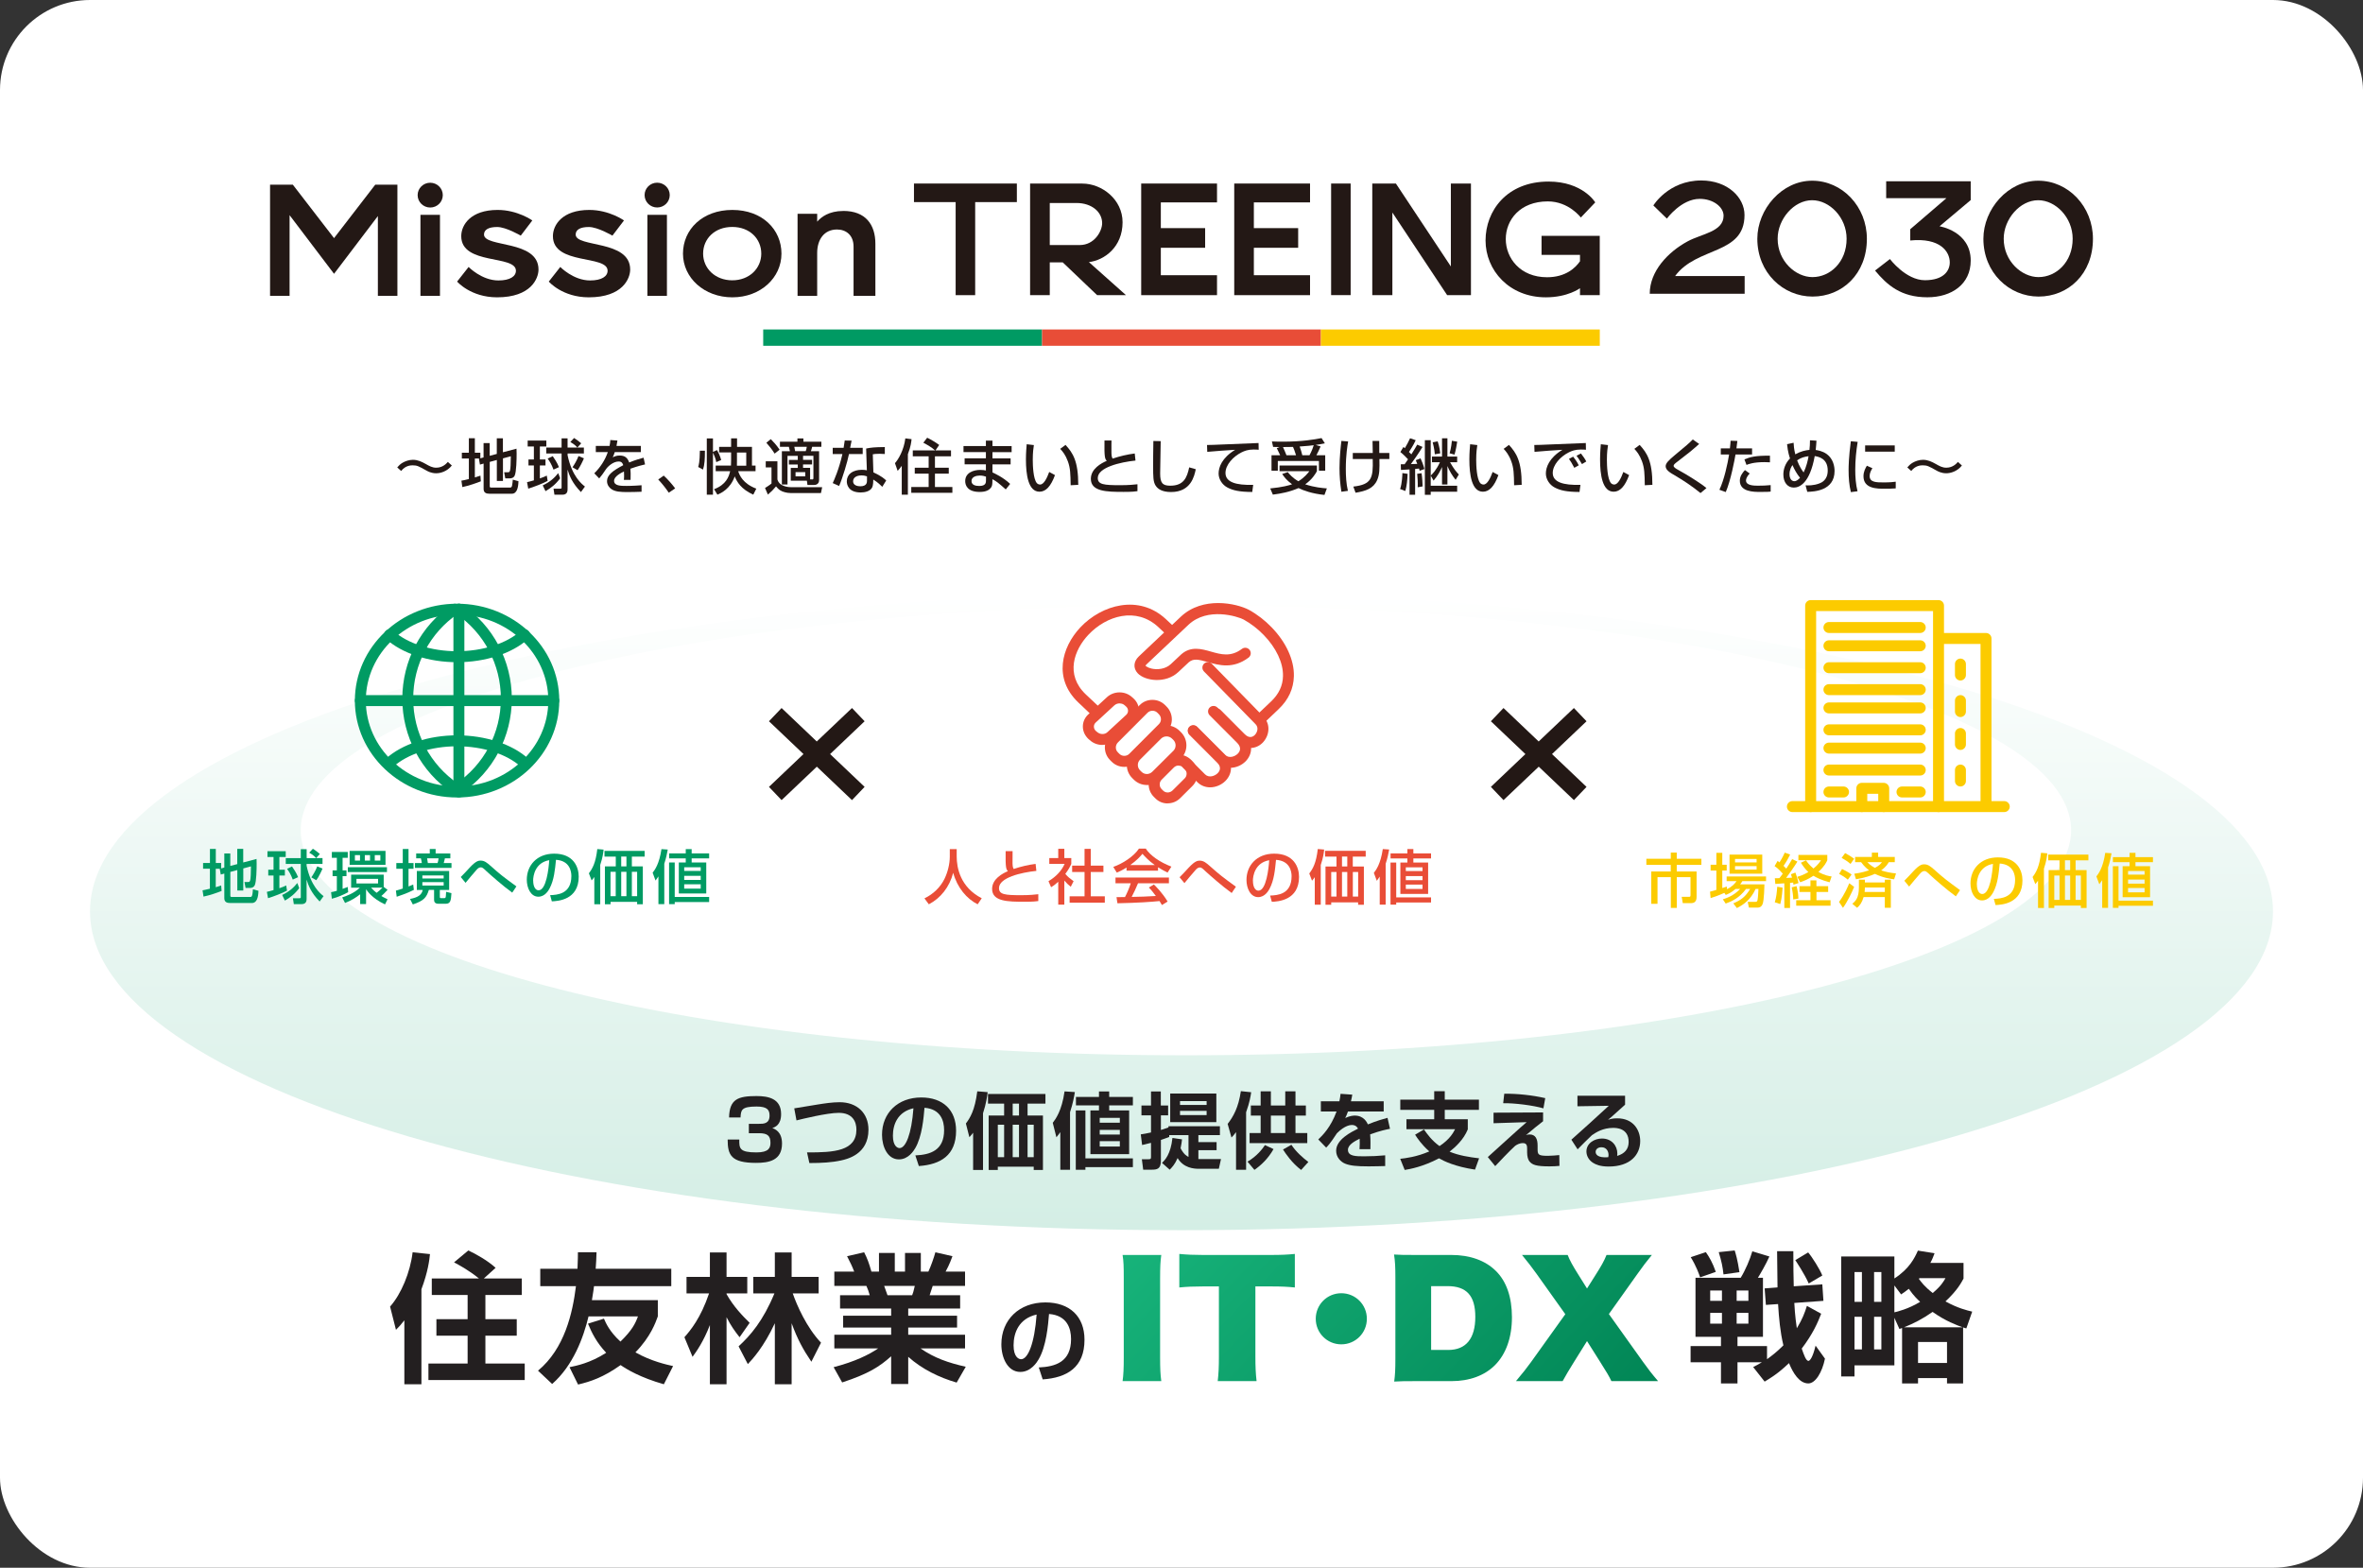 <svg width="315" height="209" viewBox="0 0 315 209" fill="none" xmlns="http://www.w3.org/2000/svg">
<rect x="0" y="0" width="315" height="209" fill="#333333" stroke="none"/>
<rect width="315" height="209" rx="12" fill="white"/>
<g clip-path="url(#clip0_1063_9341)">
<path d="M60.232 62.057C59.601 62.853 58.725 63.092 58.142 63.092C57.486 63.092 57.016 62.829 56.807 62.709C55.801 62.147 55.604 62.033 54.997 62.033C54.723 62.033 54.026 62.075 53.478 62.787L52.953 62.314C53.15 62.087 53.353 61.866 53.68 61.68C54.026 61.483 54.52 61.297 55.044 61.297C55.688 61.297 56.224 61.555 56.742 61.848C57.26 62.141 57.629 62.35 58.154 62.35C59.029 62.35 59.523 61.782 59.702 61.578L60.226 62.051L60.232 62.057Z" fill="#231815"/>
<path d="M63.896 61.124H63.3V63.648C63.657 63.535 63.812 63.487 64.045 63.409L64.098 64.163C63.538 64.39 62.55 64.737 61.632 64.934L61.507 64.079C61.763 64.031 61.972 64.001 62.502 63.864V61.13H61.567V60.352H62.502V58.426H63.3V60.352H64.033V61.1L64.462 60.98V59.066H65.278V60.765L66.225 60.514V58.432H67.041V60.292L68.852 59.814C68.857 60.029 68.869 60.191 68.869 60.472C68.869 61.136 68.846 62.907 68.607 63.415C68.488 63.678 68.232 63.774 67.946 63.774H67.356L67.207 62.954H67.702C67.988 62.954 68.071 62.954 68.095 60.825L67.047 61.106V64.121H66.231V61.321L65.284 61.578V64.851C65.284 65 65.409 65 65.51 65H67.958C68.125 65 68.196 64.97 68.256 64.767C68.309 64.582 68.357 63.989 68.357 63.941L69.114 64.151C69.09 65.018 68.905 65.82 68.226 65.82H65.242C64.819 65.82 64.468 65.694 64.468 65.174V61.8L63.979 61.938L63.842 61.16L63.896 61.142V61.124Z" fill="#231815"/>
<path d="M70.257 64.276C70.484 64.222 70.68 64.18 71.169 64.037V62.051H70.448V61.255H71.169V59.526H70.341V58.731H72.83V59.526H71.967V61.255H72.717V62.051H71.967V63.779C72.443 63.612 72.664 63.516 72.89 63.403L73.003 64.109C72.407 64.443 71.097 64.94 70.418 65.143L70.257 64.276ZM74.671 63.761C74.063 64.587 73.426 65.066 72.717 65.478L72.348 64.707C73.355 64.234 73.926 63.69 74.415 63.074L74.671 63.761ZM76.964 59.664C76.845 59.52 76.613 59.257 76.029 58.928L76.529 58.39C76.905 58.623 77.286 58.934 77.477 59.102L76.964 59.664H77.834V60.459H75.666V60.711C76.249 63.486 77.53 64.515 77.977 64.862L77.441 65.598C76.267 64.378 75.91 63.42 75.66 62.607V65.227C75.66 65.436 75.642 65.951 74.981 65.951H73.909L73.789 65.149H74.653C74.862 65.149 74.862 65.096 74.862 64.958V60.459H72.819V59.664H74.862V58.438H75.66V59.664H76.952H76.964ZM73.682 60.812C73.849 61.052 74.29 61.686 74.51 62.278L73.784 62.607C73.533 61.907 73.265 61.494 73.009 61.135L73.682 60.812ZM77.84 61.099C77.697 61.458 77.328 62.23 76.994 62.685L76.315 62.29C76.595 61.895 76.899 61.369 77.119 60.794L77.84 61.099Z" fill="#231815"/>
<path d="M82.307 58.737C82.283 58.922 82.26 59.072 82.182 59.449H85.428V60.274H81.95C81.855 60.603 81.759 60.794 81.676 60.962C81.986 60.824 82.2 60.729 82.599 60.729C83.296 60.729 83.641 61.01 83.874 61.656C84.654 61.327 85.357 61.136 85.792 61.016L85.988 61.913C85.619 61.991 85.017 62.141 84.034 62.487C84.076 62.858 84.076 63.265 84.058 63.977H83.165C83.189 63.768 83.195 63.648 83.195 63.379C83.195 63.151 83.189 62.996 83.177 62.852C82.819 63.026 81.86 63.498 81.86 64.097C81.86 64.778 82.76 64.778 83.528 64.778C83.629 64.778 84.44 64.778 85.524 64.689V65.556C84.928 65.58 84.255 65.598 83.659 65.598C82.79 65.598 81.968 65.58 81.42 65.143C81.271 65.024 80.919 64.689 80.919 64.132C80.919 63.313 81.712 62.739 83.082 62.015C83.004 61.764 82.885 61.524 82.462 61.524C81.753 61.524 81.05 62.164 80.8 62.523C80.306 63.253 80.252 63.331 79.877 63.779L79.222 63.098C80.026 62.302 80.657 61.345 81.026 60.268H79.424V59.443H81.259C81.33 59.072 81.348 58.892 81.36 58.659L82.307 58.731V58.737Z" fill="#231815"/>
<path d="M89.157 65.688C88.693 65.006 88.234 64.444 87.746 63.923L88.478 63.403C89.02 63.893 89.657 64.635 90.003 65.108L89.157 65.682V65.688Z" fill="#231815"/>
<path d="M93.97 60.095C93.97 61.22 93.928 61.955 93.714 62.602L93.071 62.255C93.142 62.021 93.279 61.602 93.297 60.089H93.976L93.97 60.095ZM95.483 61.614C95.418 61.142 95.114 60.484 95.042 60.34V65.951H94.22V58.45H95.042V60.251L95.578 59.999C95.775 60.328 96.019 60.843 96.138 61.327L95.483 61.608V61.614ZM98.408 62.823C98.575 63.337 99.021 64.468 100.82 65.144L100.415 65.945C98.771 65.192 98.247 64.252 97.943 63.511C97.353 65.162 96.156 65.73 95.632 65.945L95.191 65.216C96.787 64.617 97.163 63.559 97.33 62.817H95.406V62.069H97.443C97.449 61.991 97.461 61.806 97.461 61.333V60.316H95.864V59.569H97.461V58.438H98.253V59.569H100.242V62.069H100.719V62.817H98.42L98.408 62.823ZM99.48 62.081V60.328H98.241V61.369C98.241 61.812 98.241 61.86 98.235 62.081H99.48Z" fill="#231815"/>
<path d="M102.077 61.5H103.632V63.911C103.906 64.946 105.317 64.946 105.413 64.946H109.6L109.439 65.73H105.407C104.835 65.73 104.34 65.532 104.251 65.496C103.852 65.335 103.608 65.03 103.453 64.838C102.958 65.407 102.917 65.454 102.363 65.933L101.982 65.054C102.047 65.012 102.595 64.683 102.845 64.456V62.308H102.077V61.5ZM102.744 58.539C102.976 58.767 103.512 59.317 103.923 59.951L103.262 60.471C102.881 59.861 102.494 59.401 102.16 59.024L102.744 58.545V58.539ZM107.551 64.085H105.413V62.38H106.348V61.925H105.168V61.309H106.348V60.771H104.978V64.587H104.227V60.154H105.299C105.252 59.939 105.18 59.64 105.162 59.568H103.971V58.886H106.3V58.444H107.098V58.886H109.493V59.568H108.266C108.188 59.891 108.141 60.017 108.093 60.154H109.189V63.995C109.189 64.593 108.695 64.653 108.534 64.653H107.64L107.563 64.091L107.551 64.085ZM105.883 59.562C105.931 59.772 105.937 59.813 105.996 60.148H107.408C107.479 59.957 107.521 59.754 107.551 59.562H105.883ZM106.05 62.942V63.504H107.342V62.942H106.05ZM108.26 63.917C108.361 63.917 108.432 63.899 108.432 63.732V60.765H107.051V61.303H108.254V61.919H107.051V62.374H107.992V63.911H108.254L108.26 63.917Z" fill="#231815"/>
<path d="M113.525 58.737C113.502 58.851 113.341 59.634 113.329 59.7H115.003V60.532H113.174C112.965 61.578 112.298 63.792 111.858 64.785L111.006 64.402C111.173 64.049 111.858 62.518 112.298 60.532H111.006V59.7H112.459C112.525 59.347 112.56 59.066 112.608 58.725L113.525 58.743V58.737ZM117.951 60.526C117.689 60.502 117.522 60.496 117.266 60.496C116.772 60.496 116.557 60.526 116.349 60.562L116.426 62.966C117.558 63.493 117.933 63.864 118.136 64.055L117.612 64.898C117.427 64.713 117.046 64.324 116.414 63.929C116.414 64.097 116.414 64.707 116.247 65.012C115.991 65.491 115.3 65.652 114.746 65.652C113.061 65.652 112.882 64.57 112.882 64.175C112.882 63.236 113.65 62.631 114.895 62.631C115.217 62.631 115.396 62.661 115.557 62.697L115.461 59.796C116.069 59.67 116.545 59.61 117.951 59.599V60.538V60.526ZM115.574 63.505C115.384 63.439 115.169 63.379 114.83 63.379C114.169 63.379 113.722 63.678 113.722 64.163C113.722 64.725 114.353 64.827 114.681 64.827C115.574 64.827 115.574 64.288 115.574 64.067V63.505Z" fill="#231815"/>
<path d="M120.209 62.105C119.947 62.464 119.81 62.607 119.661 62.769L119.303 61.746C119.732 61.279 120.495 60.023 120.685 58.444L121.513 58.545C121.489 58.85 121.424 59.514 121.025 60.543V65.951H120.209V62.105ZM124.646 60.035C124.176 59.628 123.64 59.305 123.086 59.024L123.598 58.354C124.116 58.605 124.7 58.952 125.2 59.317L124.706 60.041H126.773V60.837H124.634V62.35H126.475V63.146H124.634V64.922H126.957V65.7H121.477V64.922H123.794V63.146H121.942V62.35H123.794V60.837H121.68V60.041H124.658L124.646 60.035Z" fill="#231815"/>
<path d="M131.425 59.473V58.737H132.3V59.473H134.856V60.28H132.3V61.106H134.719V61.907H132.3V62.978C132.586 63.116 133.706 63.612 134.659 64.51L134.075 65.245C133.045 64.342 132.878 64.198 132.294 63.881V64.043C132.294 64.611 132.247 64.797 132.122 64.982C131.722 65.568 130.895 65.58 130.579 65.58C128.977 65.58 128.667 64.701 128.667 64.139C128.667 63.014 129.775 62.643 130.68 62.643C131.049 62.643 131.264 62.691 131.425 62.721V61.901H128.589V61.1H131.425V60.274H128.44V59.467H131.425V59.473ZM131.443 63.546C131.228 63.475 130.978 63.397 130.626 63.397C130.174 63.397 129.507 63.546 129.507 64.127C129.507 64.665 130.055 64.785 130.537 64.785C131.437 64.785 131.437 64.33 131.437 64.001V63.552L131.443 63.546Z" fill="#231815"/>
<path d="M137.822 59.329C137.768 59.682 137.673 60.281 137.673 61.303C137.673 62.087 137.739 63.834 138.209 64.396C138.287 64.492 138.447 64.594 138.65 64.594C139.162 64.594 139.573 63.714 139.865 62.919L140.633 63.337C140.091 64.827 139.418 65.551 138.572 65.551C137.065 65.551 136.762 63.266 136.762 61.25C136.762 60.352 136.833 59.599 136.863 59.222L137.828 59.335L137.822 59.329ZM142.724 64.683C142.7 63.176 142.682 62.398 142.349 61.495C142.045 60.663 141.652 60.167 141.33 59.838L142.039 59.311C143.034 60.394 143.737 61.483 143.737 64.635L142.724 64.689V64.683Z" fill="#231815"/>
<path d="M148.168 58.731C148.162 58.97 148.151 59.455 148.162 60.388C148.168 60.903 148.264 61.046 148.323 61.136C149.288 60.813 150.247 60.586 151.266 60.454L151.367 61.399C149.324 61.608 146.34 62.314 146.34 63.72C146.34 64.594 147.144 64.683 149.33 64.683C150.48 64.683 151.2 64.605 151.629 64.558V65.479C151.373 65.521 150.944 65.575 149.795 65.575C147.513 65.575 145.417 65.533 145.417 63.834C145.417 62.482 146.834 61.734 147.537 61.435C147.311 61.178 147.192 61.04 147.233 58.725H148.168V58.731Z" fill="#231815"/>
<path d="M154.727 58.803C154.721 59.485 154.655 62.907 154.655 63.116C154.655 64.36 154.953 64.749 155.995 64.749C157.8 64.749 158.229 63.678 158.527 62.303L159.402 62.554C159.212 63.457 158.765 65.593 156.114 65.593C154.917 65.593 154.351 65.198 154.053 64.743C153.72 64.229 153.72 63.541 153.72 62.123C153.72 61.411 153.72 60.346 153.75 58.791L154.721 58.809L154.727 58.803Z" fill="#231815"/>
<path d="M167.783 59.957C167.616 59.939 167.432 59.927 167.086 59.927C166.366 59.927 165.883 60.118 165.508 60.304C164.376 60.872 163.363 61.973 163.363 63.056C163.363 64.276 164.757 64.707 167.057 64.635L166.931 65.586C165.216 65.58 164.364 65.377 163.637 65C162.917 64.629 162.446 63.869 162.446 63.127C162.446 62.302 162.869 61.052 164.65 59.963C163.405 60.035 162.166 60.13 160.933 60.238L160.903 59.323C161.451 59.323 162.053 59.293 162.601 59.269C163.286 59.239 166.949 59.096 167.771 59.06L167.789 59.963L167.783 59.957Z" fill="#231815"/>
<path d="M171.667 62.936C171.834 63.152 172.28 63.708 173.084 64.157C173.889 63.666 174.353 63.068 174.544 62.817H170.571V62.057H175.55V62.817C175.384 63.116 174.937 63.911 173.99 64.563C175.229 64.982 176.319 65.066 176.879 65.108L176.557 65.981C174.895 65.808 173.769 65.395 173.102 65.066C171.899 65.592 170.755 65.802 169.677 65.939L169.326 65.114C171.024 64.946 171.857 64.695 172.239 64.563C171.482 64.001 171.161 63.552 170.922 63.188L171.667 62.936ZM170.654 60.693C170.553 60.454 170.327 59.987 170.202 59.742L170.583 59.598C170.237 59.592 169.933 59.592 169.713 59.58L169.552 58.85C169.981 58.868 170.38 58.88 171.006 58.88C173.585 58.88 175.259 58.581 176.17 58.402L176.611 59.102C176.253 59.173 175.902 59.245 175.39 59.317L176.045 59.514C175.765 60.137 175.717 60.25 175.479 60.693H176.658V62.745H175.819V61.453H170.339V62.745H169.499V60.693H170.654ZM172.769 60.693C172.56 60.047 172.507 59.885 172.364 59.58C172.084 59.586 171.595 59.598 171.029 59.598C171.196 59.957 171.351 60.328 171.494 60.693H172.769ZM174.562 60.693C174.865 60.149 175.08 59.532 175.128 59.353C174.639 59.419 174.508 59.431 173.251 59.526C173.412 59.975 173.507 60.262 173.603 60.687H174.562V60.693Z" fill="#231815"/>
<path d="M179.714 58.857C179.625 59.353 179.404 60.675 179.404 62.494C179.404 63.463 179.458 64.492 179.684 65.437L178.815 65.556C178.648 64.48 178.564 63.499 178.564 62.404C178.564 60.938 178.731 59.485 178.815 58.779L179.714 58.851V58.857ZM182.996 60.388C182.99 60.131 182.972 59.012 182.966 58.779H183.86C183.86 59.036 183.866 60.197 183.866 60.388H185.206V61.196H183.884C183.907 62.494 183.913 63.241 183.586 63.995C183.091 65.126 182.073 65.461 180.703 65.688L180.405 64.868C182.829 64.593 183.068 63.756 182.99 61.196H180.334V60.388H182.99H182.996Z" fill="#231815"/>
<path d="M187.642 63.17C187.612 64.019 187.529 64.773 187.338 65.455L186.641 65.192C186.915 64.432 186.945 63.218 186.945 63.068L187.642 63.17ZM186.725 61.896C186.898 61.896 186.933 61.896 187.243 61.89C187.392 61.674 187.571 61.417 187.696 61.232C187.595 61.118 187.058 60.55 186.677 60.263L187.082 59.587C187.195 59.682 187.225 59.706 187.273 59.748C187.523 59.317 187.767 58.881 187.97 58.426L188.72 58.683C188.619 58.911 188.422 59.341 187.821 60.257C187.898 60.334 187.988 60.418 188.143 60.568C188.589 59.868 188.78 59.533 188.923 59.276L189.632 59.581C189.113 60.436 188.369 61.489 188.077 61.872C188.196 61.866 188.798 61.842 188.929 61.842C188.857 61.644 188.81 61.543 188.732 61.351L189.364 61.1C189.524 61.435 189.733 61.955 189.882 62.524L189.244 62.763C189.215 62.637 189.197 62.578 189.167 62.464C189.09 62.47 188.726 62.512 188.643 62.518V65.957H187.898V62.578C187.732 62.584 186.939 62.643 186.755 62.649L186.731 61.89L186.725 61.896ZM189.501 63.08C189.596 63.654 189.638 64.504 189.644 64.845L188.988 64.958C189.018 64.3 188.959 63.589 188.917 63.164L189.501 63.086V63.08ZM190.722 63.403V64.755H194.248V65.551H190.722V65.969H189.941V58.683H190.722V63.397C190.972 63.164 191.448 62.697 191.949 61.626H190.888V60.867H192.229V58.432H192.949V60.867H194.248V61.626H193.301C193.837 62.578 194.165 62.931 194.468 63.254L194.045 63.965C193.593 63.415 193.223 62.793 192.949 62.129V64.588H192.229V62.255C191.996 62.793 191.657 63.433 191.103 64.073L190.722 63.397V63.403ZM191.651 58.839C191.907 59.64 191.961 60.161 191.996 60.436L191.27 60.562C191.222 59.862 191.014 59.072 190.984 58.964L191.651 58.839ZM194.254 58.881C194.206 59.204 194.069 60.029 193.897 60.603L193.241 60.43C193.456 59.706 193.527 58.928 193.545 58.761L194.254 58.881Z" fill="#231815"/>
<path d="M196.934 59.329C196.881 59.682 196.785 60.281 196.785 61.303C196.785 62.087 196.851 63.834 197.322 64.396C197.399 64.492 197.56 64.594 197.762 64.594C198.275 64.594 198.686 63.714 198.977 62.919L199.746 63.337C199.204 64.827 198.531 65.551 197.685 65.551C196.178 65.551 195.874 63.266 195.874 61.25C195.874 60.352 195.946 59.599 195.975 59.222L196.94 59.335L196.934 59.329ZM201.837 64.683C201.813 63.176 201.795 62.398 201.461 61.495C201.158 60.663 200.764 60.167 200.443 59.838L201.152 59.311C202.146 60.394 202.849 61.483 202.849 64.635L201.837 64.689V64.683Z" fill="#231815"/>
<path d="M211.409 59.957C211.242 59.939 211.057 59.927 210.712 59.927C209.991 59.927 209.509 60.118 209.133 60.304C208.002 60.872 206.989 61.973 206.989 63.056C206.989 64.276 208.383 64.707 210.682 64.635L210.557 65.586C208.841 65.58 207.99 65.377 207.263 65C206.542 64.629 206.072 63.869 206.072 63.127C206.072 62.302 206.495 61.052 208.276 59.963C207.031 60.035 205.792 60.13 204.559 60.238L204.529 59.323C205.077 59.323 205.679 59.293 206.227 59.269C206.912 59.239 210.575 59.096 211.397 59.06L211.415 59.963L211.409 59.957ZM209.86 62.362C209.538 61.739 209.36 61.464 209.151 61.177L209.711 60.878C209.926 61.141 210.211 61.536 210.456 62.033L209.866 62.362H209.86ZM210.885 61.871C210.444 61.141 210.39 61.063 210.158 60.758L210.748 60.453C211.01 60.776 211.343 61.261 211.456 61.524L210.885 61.871Z" fill="#231815"/>
<path d="M214.357 59.329C214.304 59.682 214.208 60.281 214.208 61.303C214.208 62.087 214.274 63.834 214.744 64.396C214.822 64.492 214.983 64.594 215.185 64.594C215.697 64.594 216.108 63.714 216.4 62.919L217.169 63.337C216.627 64.827 215.954 65.551 215.108 65.551C213.601 65.551 213.297 63.266 213.297 61.25C213.297 60.352 213.368 59.599 213.398 59.222L214.363 59.335L214.357 59.329ZM219.259 64.683C219.236 63.176 219.218 62.398 218.884 61.495C218.58 60.663 218.187 60.167 217.866 59.838L218.574 59.311C219.569 60.394 220.272 61.483 220.272 64.635L219.259 64.689V64.683Z" fill="#231815"/>
<path d="M226.693 65.736C225.615 64.856 224.465 64.079 223.262 63.379C222.613 63.002 222.041 62.667 222.041 62.152C222.041 61.758 222.44 61.357 223.268 60.669C224.882 59.329 225.097 59.15 225.657 58.587L226.509 59.185C225.383 60.178 225.21 60.316 223.649 61.512C223.256 61.812 223.101 61.937 223.101 62.105C223.101 62.302 223.459 62.505 223.691 62.631C224.865 63.271 226.753 64.444 227.479 65.066L226.687 65.73L226.693 65.736Z" fill="#231815"/>
<path d="M231.601 58.784C231.572 59.018 231.554 59.191 231.476 59.771H233.561V60.591H231.351C231.262 61.159 230.714 64.09 230.053 65.598L229.207 65.293C229.85 63.941 230.303 61.805 230.499 60.591H229.391V59.771H230.607C230.678 59.107 230.684 59.012 230.696 58.754L231.613 58.784H231.601ZM233.251 63.121C232.781 63.6 232.751 63.941 232.751 64.06C232.751 64.748 233.871 64.748 234.347 64.748C234.865 64.748 235.539 64.73 236.039 64.671V65.538C235.777 65.562 235.61 65.58 234.651 65.58C233.799 65.58 231.929 65.58 231.929 64.09C231.929 63.498 232.257 63.05 232.608 62.667L233.257 63.133L233.251 63.121ZM235.938 61.632C235.741 61.614 235.533 61.608 235.211 61.608C233.769 61.608 233.096 61.865 232.816 61.979L232.542 61.243C233.287 60.932 233.984 60.728 235.944 60.752V61.632H235.938Z" fill="#231815"/>
<path d="M242.144 58.761C242.127 59.018 242.097 59.544 242.043 59.987C242.305 60.029 242.931 60.113 243.52 60.537C244.384 61.171 244.557 62.188 244.557 62.786C244.557 65.46 241.763 65.544 240.917 65.568L240.691 64.701C240.989 64.719 241.733 64.749 242.526 64.45C242.788 64.348 243.645 64.025 243.645 62.727C243.645 61.106 242.424 60.89 241.912 60.8C241.251 64.45 239.875 65 239.124 65C238.296 65 237.731 64.318 237.731 63.259C237.731 62.577 237.969 61.776 238.618 61.112C238.564 60.962 238.32 60.256 238.225 59.215L239.095 59.024C239.113 59.329 239.142 59.867 239.321 60.567C240.072 60.148 240.679 60.029 241.209 59.975C241.251 59.616 241.281 59.179 241.281 58.695L242.144 58.749V58.761ZM238.952 61.997C238.815 62.194 238.553 62.589 238.553 63.223C238.553 63.785 238.815 64.15 239.196 64.15C239.494 64.15 239.78 63.887 239.952 63.696C239.529 63.181 239.208 62.607 238.946 61.997H238.952ZM240.429 62.984C240.786 62.278 241.013 61.327 241.09 60.818C240.542 60.89 240.077 61.004 239.565 61.369C239.875 62.2 240.22 62.697 240.429 62.978V62.984Z" fill="#231815"/>
<path d="M247.636 58.904C247.44 60.13 247.315 61.363 247.315 62.607C247.315 63.57 247.38 64.563 247.618 65.49L246.731 65.604C246.499 64.665 246.427 63.672 246.427 62.649C246.427 62.218 246.445 60.932 246.725 58.826L247.636 58.904ZM249.602 62.416C249.429 62.697 249.233 63.05 249.233 63.456C249.233 64.312 250.132 64.312 251.139 64.312C251.955 64.312 252.413 64.258 252.711 64.216V65.108C252.187 65.155 251.58 65.155 251.252 65.155C250.21 65.155 248.411 65.155 248.411 63.486C248.411 62.864 248.685 62.392 248.863 62.087L249.596 62.416H249.602ZM252.58 59.377V60.208H248.631V59.377H252.58Z" fill="#231815"/>
<path d="M261.533 62.057C260.901 62.853 260.026 63.092 259.442 63.092C258.787 63.092 258.316 62.829 258.108 62.709C257.101 62.147 256.905 62.033 256.297 62.033C256.023 62.033 255.326 62.075 254.778 62.787L254.254 62.314C254.45 62.087 254.653 61.866 254.981 61.68C255.326 61.483 255.82 61.297 256.345 61.297C256.988 61.297 257.524 61.555 258.042 61.848C258.56 62.141 258.93 62.35 259.454 62.35C260.33 62.35 260.824 61.782 261.003 61.578L261.527 62.051L261.533 62.057Z" fill="#231815"/>
<path d="M138.913 43.923H101.739V46.097H138.913V43.923Z" fill="#009A63"/>
<path d="M176.087 43.923H138.913V46.097H176.087V43.923Z" fill="#E84D37"/>
<path d="M213.261 43.923H176.087V46.097H213.261V43.923Z" fill="#FCCB00"/>
<path d="M180.048 24.467H177.445V39.342H180.048V24.467Z" fill="#231815"/>
<path d="M193.407 24.467V35.521L186.08 24.467H182.951H182.932V39.348H185.611V28.332L192.913 39.348H196.041H196.085V24.467H193.407Z" fill="#231815"/>
<path d="M135.553 24.467H121.837V26.943H127.393V39.348H129.996V26.943H135.553V24.467Z" fill="#231815"/>
<path d="M146.259 39.348H150.101L145.158 34.943C147.216 34.697 149.644 32.938 149.644 29.626C149.644 26.591 146.891 24.473 144.288 24.473H137.317V39.348H139.939V34.974H141.666L146.253 39.348H146.259ZM139.939 27.062H143.499C145.539 27.062 146.922 28.262 146.922 29.752C146.922 30.795 145.915 32.668 143.931 32.668H139.939V27.062Z" fill="#231815"/>
<path d="M162.234 26.981V24.467H152.128V39.348H162.234V36.69H154.744V33.032H160.651V30.412H154.744V26.981H162.234Z" fill="#231815"/>
<path d="M174.635 26.981V24.467H164.53V39.348H174.635V36.69H167.145V33.032H173.052V30.412H167.145V26.981H174.635Z" fill="#231815"/>
<path d="M205.496 31.443V33.982H210.621V34.83C210.014 35.71 208.712 36.96 206.228 36.96C202.649 36.96 200.728 34.403 200.728 31.87C200.728 29.338 202.612 26.849 206.328 26.849C209.138 26.849 210.733 28.998 210.733 28.998L212.654 26.981C212.654 26.981 211.003 24.204 206.428 24.204C200.872 24.204 198.031 28.1 198.031 32.059C198.031 36.018 201.166 39.637 206.072 39.637C209.006 39.637 210.621 38.424 210.621 38.424V39.348H213.255V31.443H205.49H205.496Z" fill="#231815"/>
<path d="M223.311 36.797H232.571V39.16H219.919C219.919 36.137 222.359 33.592 224.962 32.178C226.833 31.16 229.762 30.896 229.762 28.759C229.762 27.603 228.391 26.51 226.583 26.51C224.124 26.51 222.203 29.143 222.203 29.143L220.401 27.39C220.401 27.39 222.416 24.059 226.783 24.059C230.306 24.059 232.552 26.321 232.552 28.665C232.552 34.013 226.201 32.832 223.304 36.797H223.311Z" fill="#231815"/>
<path d="M248.865 31.832C248.865 36.539 245.561 39.536 241.626 39.536C237.69 39.536 234.261 36.35 234.261 31.832C234.261 27.892 237.527 24.09 241.563 24.09C245.599 24.09 248.865 27.552 248.865 31.832ZM241.563 26.692C239.135 26.692 236.97 29.211 236.97 31.826C236.97 34.823 239.379 36.941 241.607 36.941C243.966 36.941 246.162 34.949 246.162 31.826C246.162 28.991 243.897 26.692 241.569 26.692H241.563Z" fill="#231815"/>
<path d="M251.437 24.166H262.706V26.673L258.551 30.167C258.551 30.167 262.706 30.814 262.706 34.736C262.706 37.884 260.178 39.631 256.924 39.631C253.402 39.631 251.562 37.997 249.954 36.068L251.937 34.535C251.937 34.535 254.065 37.356 256.593 37.356C259.121 37.356 259.915 36.08 259.915 34.981C259.915 33.548 258.639 31.663 254.647 32.059V30.557L259.471 26.416H251.437V24.166Z" fill="#231815"/>
<path d="M279 31.832C279 36.539 275.696 39.536 271.76 39.536C267.825 39.536 264.396 36.35 264.396 31.832C264.396 27.892 267.662 24.09 271.698 24.09C275.734 24.09 279 27.552 279 31.832ZM271.698 26.692C269.27 26.692 267.105 29.211 267.105 31.826C267.105 34.823 269.514 36.941 271.742 36.941C274.101 36.941 276.297 34.949 276.297 31.826C276.297 28.991 274.032 26.692 271.704 26.692H271.698Z" fill="#231815"/>
<path d="M50.023 24.619L44.529 31.745L39.035 24.619H36V39.436H38.603V28.684L44.529 36.502L50.373 28.804V39.436H52.976V24.619H50.023Z" fill="#231815"/>
<path d="M71.785 35.93C71.785 31.952 64.521 33.026 64.521 31.267C64.521 30.639 65.096 30.262 66.279 30.262C67.462 30.262 69.42 31.412 69.42 31.412L70.959 29.388C70.959 29.388 69.001 27.987 66.341 27.987C62.731 27.987 61.486 29.991 61.486 31.481C61.486 35.389 68.775 33.938 68.775 36.093C68.775 36.835 67.993 37.388 66.442 37.388C64.214 37.388 62.468 35.59 62.468 35.59L60.935 37.538C60.935 37.538 62.737 39.637 66.266 39.637C70.809 39.637 71.785 37.099 71.785 35.936V35.93Z" fill="#231815"/>
<path d="M104.173 33.812C104.173 37.029 101.388 39.637 97.627 39.637C93.867 39.637 91.045 37.029 91.045 33.812C91.045 30.595 93.635 27.987 97.627 27.987C101.62 27.987 104.173 30.595 104.173 33.812ZM97.615 30.255C95.256 30.255 93.729 31.845 93.729 33.812C93.729 35.779 95.337 37.369 97.615 37.369C99.893 37.369 101.482 35.779 101.482 33.812C101.482 31.845 99.955 30.255 97.615 30.255Z" fill="#231815"/>
<path d="M112.401 28.125C110.505 28.125 109.46 28.936 108.934 29.552V28.502H106.319V39.443H108.934V33.73C108.934 31.895 109.892 30.595 111.575 30.595C112.776 30.595 113.784 31.336 113.784 32.882V39.436H116.693V32.505C116.693 29.929 115.379 28.119 112.407 28.119L112.401 28.125Z" fill="#231815"/>
<path d="M88.905 28.64H86.302V39.443H88.905V28.64Z" fill="#231815"/>
<path d="M87.603 27.66C88.53 27.66 89.28 26.92 89.28 26.007C89.28 25.094 88.53 24.355 87.603 24.355C86.677 24.355 85.927 25.094 85.927 26.007C85.927 26.92 86.677 27.66 87.603 27.66Z" fill="#231815"/>
<path d="M58.651 28.64H56.048V39.443H58.651V28.64Z" fill="#231815"/>
<path d="M57.35 27.666C58.276 27.666 59.027 26.925 59.027 26.014C59.027 25.103 58.276 24.361 57.35 24.361C56.424 24.361 55.673 25.103 55.673 26.014C55.673 26.925 56.424 27.666 57.35 27.666Z" fill="#231815"/>
<path d="M84.006 35.93C84.006 31.952 76.741 33.026 76.741 31.267C76.741 30.639 77.317 30.262 78.499 30.262C79.682 30.262 81.64 31.412 81.64 31.412L83.18 29.388C83.18 29.388 81.221 27.987 78.562 27.987C74.951 27.987 73.706 29.991 73.706 31.481C73.706 35.389 80.996 33.938 80.996 36.093C80.996 36.835 80.214 37.388 78.662 37.388C76.434 37.388 74.689 35.59 74.689 35.59L73.156 37.538C73.156 37.538 74.958 39.637 78.487 39.637C83.029 39.637 84.006 37.099 84.006 35.936V35.93Z" fill="#231815"/>
</g>
<path fill-rule="evenodd" clip-rule="evenodd" d="M157.5 164C237.857 164 303 144.972 303 121.5C303 98.027 237.857 78.999 157.5 78.999C77.143 78.999 12 98.027 12 121.5C12 144.972 77.143 164 157.5 164ZM158.088 140.684C223.258 140.684 276.088 127.253 276.088 110.684C276.088 94.115 223.258 80.684 158.088 80.684C92.919 80.684 40.089 94.115 40.089 110.684C40.089 127.253 92.919 140.684 158.088 140.684Z" fill="url(#paint0_linear_1063_9341)"/>
<g clip-path="url(#clip1_1063_9341)">
<path d="M210.282 146.073H216.631V147.27C214.869 148.866 214.681 149.021 214.359 149.287C214.67 149.187 214.947 149.087 215.589 149.087C217.75 149.087 218.648 150.683 218.648 152.112C218.648 153.919 217.362 155.514 214.437 155.514C213.274 155.514 212.697 155.226 212.376 155.027C211.844 154.705 211.478 154.129 211.478 153.509C211.478 152.4 212.553 151.78 213.551 151.78C214.858 151.78 215.601 152.755 215.601 153.786C215.601 153.874 215.589 153.941 215.578 154.096C216.542 153.808 217.108 153.22 217.108 152.234C217.108 150.362 215.412 150.362 215.047 150.362C213.661 150.362 212.764 150.96 212.21 151.337C211.833 151.691 210.714 152.788 210.304 153.22L209.473 151.935C211.146 150.461 212.808 148.932 214.459 147.414L210.282 147.481V146.073ZM214.382 154.273C214.415 154.151 214.426 154.074 214.426 153.974C214.426 153.509 214.171 152.943 213.484 152.943C213.008 152.943 212.708 153.209 212.708 153.564C212.708 153.874 212.952 154.384 214.382 154.273Z" fill="#231F20"/>
<path d="M205.989 146.395L205.745 147.758C204.405 147.359 201.823 147.037 200.382 147.071L200.526 145.807C202.222 145.785 204.249 145.996 205.989 146.395ZM199.097 148.334L205.701 148.301V149.475C205.357 149.719 204.172 150.694 203.418 151.326C203.596 151.27 203.695 151.237 203.895 151.237C204.693 151.237 204.97 151.824 204.97 152.722V153.132C204.97 153.908 205.014 154.085 206.333 154.085C206.864 154.085 207.496 154.018 207.862 153.985L207.884 155.426C207.574 155.459 207.086 155.492 206.554 155.492C204.803 155.492 204.249 155.293 203.873 154.816C203.695 154.595 203.573 154.174 203.573 153.62V153.176C203.573 152.833 203.573 152.39 203.019 152.39C202.532 152.39 202.188 152.611 201.978 152.755C201.391 153.265 199.507 155.248 199.318 155.459L198.332 154.251C198.554 154.063 200.338 152.434 201.036 151.802C202.443 150.517 202.975 150.063 203.507 149.597L199.097 149.741V148.334Z" fill="#231F20"/>
<path d="M188.638 151.27L189.824 150.572C190.223 151.148 190.877 152.068 191.896 152.788C193.303 151.857 193.758 150.949 193.968 150.539H187.486V149.209H191.187V147.957H186.666V146.594H191.187V145.475H192.594V146.594H197.149V147.957H192.594V149.209H195.664V150.561C195.11 151.935 193.979 152.955 193.237 153.531C194.456 154.04 195.863 154.262 197.171 154.417L196.628 155.924C193.957 155.525 192.461 154.783 191.83 154.417C189.669 155.547 187.996 155.847 187.253 155.969L186.655 154.484C187.342 154.406 188.827 154.24 190.533 153.497C189.503 152.589 188.949 151.747 188.638 151.27Z" fill="#231F20"/>
<path d="M178.702 145.819L180.265 145.929C180.221 146.218 180.187 146.395 180.088 146.816H184.454V148.179H179.689C179.556 148.589 179.434 148.822 179.323 149.043C179.966 148.744 180.442 148.722 180.597 148.722C181.816 148.722 182.237 149.653 182.348 149.896C183.556 149.398 184.442 149.165 184.963 149.021L185.296 150.484C184.841 150.572 184.055 150.716 182.647 151.226C182.681 151.592 182.692 151.98 182.692 152.345C182.692 152.667 182.692 152.844 182.681 153.199H181.229C181.262 152.755 181.273 152.257 181.251 151.802C180.664 152.102 179.689 152.578 179.689 153.287C179.689 154.151 180.752 154.151 181.861 154.151C182.769 154.151 183.755 154.107 184.653 154.019V155.448C184.265 155.459 183.257 155.492 182.437 155.492C180.819 155.492 179.977 155.393 179.334 155.138C178.736 154.905 178.115 154.284 178.115 153.409C178.115 151.891 180.154 150.905 181.029 150.462C180.974 150.351 180.775 149.974 180.221 149.974C180.088 149.974 179.312 149.974 178.215 151.082C177.284 152.512 176.974 152.8 176.785 152.988L175.733 151.902C176.298 151.37 177.395 150.284 178.171 148.179H176.076V146.816H178.547C178.636 146.406 178.669 146.129 178.702 145.819Z" fill="#231F20"/>
<path d="M168.051 147.381V145.486H169.414V147.381H171.331V145.486H172.694V147.381H174.079V148.722H172.694V151.049H174.268V152.389H166.577V151.049H168.051V148.722H166.744V147.381H168.051ZM171.331 148.722H169.414V151.049H171.331V148.722ZM164.771 155.946V150.927C164.516 151.27 164.417 151.381 164.162 151.647L163.652 149.83C164.417 148.844 165.093 147.647 165.414 145.464L166.788 145.608C166.721 146.095 166.588 146.949 166.112 148.278V155.946H164.771ZM168.627 152.655L169.769 153.187C169.037 154.484 168.084 155.359 167.22 155.958L166.3 154.861C167.552 154.14 168.295 153.154 168.627 152.655ZM174.412 154.905L173.448 155.969C172.229 155.049 171.375 153.786 171.032 153.243L172.151 152.611C172.727 153.52 173.713 154.384 174.412 154.905Z" fill="#231F20"/>
<path d="M155.995 145.785H162.145V149.597H155.995V145.785ZM160.849 146.794H157.303V147.303H160.849V146.794ZM160.849 148.09H157.303V148.655H160.849V148.09ZM156.294 151.703L157.569 151.891C157.535 152.201 157.491 152.556 157.38 153.077C157.812 153.919 158.233 154.129 158.433 154.229V151.326H155.862V151.57C155.485 151.714 155.131 151.847 154.754 151.969V154.739C154.754 155.836 154.244 155.935 153.524 155.935H152.394L152.216 154.539H153.125C153.391 154.539 153.435 154.484 153.435 154.229V152.356C153.236 152.412 152.97 152.478 152.25 152.644L152.072 151.226C152.449 151.171 152.903 151.093 153.435 150.971V148.689H152.161V147.381H153.435V145.508H154.743V147.381H155.718V148.689H154.754V150.639C155.02 150.561 155.253 150.484 155.762 150.306V150.14H162.621V151.326H159.751V152.257H162.178V153.331H159.751V154.517H162.766L162.477 155.814H159.796C159.131 155.814 157.768 155.703 156.981 154.384C156.604 155.248 156.239 155.614 155.929 155.935L154.898 155.027C155.286 154.672 156.062 153.874 156.294 151.703Z" fill="#231F20"/>
<path d="M146.499 146.239V145.508H147.862V146.239H151.02V147.359H147.862V148.035H150.521V153.863H145.357V148.035H146.499V147.359H143.429V146.239H146.499ZM149.28 149.021H146.598V149.675H149.28V149.021ZM149.28 150.628H146.598V151.248H149.28V150.628ZM144.692 154.428H151.02V155.592H144.692V155.946H143.407V148.035H144.692V154.428ZM149.28 152.135H146.598V152.844H149.28V152.135ZM141.346 155.946V150.927C141.124 151.237 141.036 151.359 140.825 151.614L140.338 149.686C140.703 149.209 141.545 148.101 141.911 145.497L143.285 145.586C143.185 146.195 143.03 147.093 142.642 148.267V155.946H141.346Z" fill="#231F20"/>
<path d="M131.706 145.841H139.363V147.126H136.98V148.711H139.03V155.969H137.8V155.537H133.013V155.969H131.794V148.711H133.855V147.126H131.706V145.841ZM135.839 149.941H134.997V154.262H135.839V149.941ZM135.839 147.126H134.997V148.711H135.839V147.126ZM133.855 149.941H133.013V154.262H133.855V149.941ZM137.8 149.941H136.98V154.262H137.8V149.941ZM129.722 155.969V151.004C129.545 151.248 129.456 151.348 129.223 151.603L128.758 149.774C129.301 149.054 129.955 148.046 130.276 145.486L131.661 145.597C131.595 146.14 131.473 147.093 131.041 148.411V155.969H129.722Z" fill="#231F20"/>
<path d="M122.486 155.448L122.021 154.029C124.004 153.941 125.855 153.376 125.855 150.661C125.855 149.409 125.401 147.846 123.24 147.68C123.129 149.01 122.918 151.525 121.999 153.076C121.81 153.398 121.101 154.561 119.827 154.561C118.331 154.561 117.577 152.888 117.577 151.281C117.577 148.378 119.683 146.306 122.808 146.306C125.678 146.306 127.451 147.957 127.451 150.738C127.451 154.018 125.389 155.248 122.486 155.448ZM121.766 147.746C119.661 148.223 119.029 149.907 119.029 151.403C119.029 152.799 119.65 153.054 119.915 153.054C120.735 153.054 121.511 151.204 121.766 147.746Z" fill="#231F20"/>
<path d="M107.893 155.049L107.582 153.63C111.228 153.653 114.164 153.431 114.164 150.594C114.164 149.597 113.71 148.356 111.804 148.356C110.264 148.356 106.929 149.176 106.175 149.364L105.876 147.757C105.953 147.746 108.657 147.303 108.979 147.248C109.876 147.104 110.94 146.938 111.926 146.938C114.253 146.938 115.771 148.4 115.771 150.605C115.771 153.907 112.912 154.528 112.048 154.716C110.918 154.96 109.599 155.049 107.893 155.049Z" fill="#231F20"/>
<path d="M97 151.913H98.551C98.529 153.11 98.596 153.631 100.845 153.631C102.485 153.631 102.707 153.021 102.707 152.345C102.707 151.403 102.286 151.071 101.2 151.071H99.826V149.819H101.178C101.776 149.819 102.585 149.819 102.585 148.722C102.585 147.968 102.286 147.514 100.856 147.514C98.806 147.514 98.773 148.001 98.718 148.977H97.188C97.244 146.528 98.374 146.118 100.845 146.118C102.43 146.118 104.125 146.45 104.125 148.522C104.125 149.985 103.305 150.262 102.95 150.384C103.283 150.506 104.247 150.86 104.247 152.445C104.247 154.728 102.474 155.027 100.779 155.027C97.454 155.027 97 153.974 97 151.913Z" fill="#231F20"/>
</g>
<g clip-path="url(#clip2_1063_9341)">
<path d="M112.265 184.297L111.127 182.263C113.981 181.517 115.828 180.602 117.06 179.763H111.22V177.934H118.795V176.983H112.395V175.397H118.795V174.445H111.985V172.673H115.94C115.847 172.3 115.642 171.721 115.493 171.423H111.22V169.52H113.869C113.59 168.792 113.403 168.419 112.918 167.467L115.194 166.945C115.623 167.784 115.847 168.4 116.164 169.52H117.172V167.038H119.28V169.52H120.642V167.038H122.751V169.52H123.758C124.113 168.755 124.504 167.635 124.691 166.945L126.967 167.467C126.911 167.635 126.538 168.661 126.053 169.52H128.646V171.423H124.336C124.206 171.815 124.019 172.412 123.926 172.673H127.993V174.445H121.071V175.397H127.583V176.983H121.071V177.934H128.646V179.763H122.713C124.579 181.05 126.389 181.666 128.74 182.207L127.527 184.315C125.157 183.625 122.918 182.524 121.071 180.882V184.502H118.795V180.808C117.228 182.207 115.773 183.14 112.265 184.297ZM121.948 171.423H117.862C117.937 171.628 118.254 172.505 118.31 172.673H121.594C121.706 172.393 121.78 172.169 121.948 171.423Z" fill="#231F20"/>
<path d="M99.689 181.853L98.458 179.483C100.044 178.028 101.723 176.087 103.234 172.43H100.417V170.229H103.29V166.964H105.529V170.229H109.13V172.43H105.679C106.22 173.998 107.526 176.983 109.447 178.998L108.16 181.535C107.059 179.912 106.294 178.513 105.529 176.404V184.539H103.29V176.404C101.798 179.614 100.268 181.237 99.689 181.853ZM92.32 180.882L91.237 178.27C92.04 177.356 93.402 175.733 94.521 172.43H91.517V170.229H94.633V166.964H96.853V170.229H99.615V172.43H96.853V172.524C97.786 174.184 98.98 175.416 99.932 176.349L98.589 178.27C97.917 177.412 97.432 176.74 96.853 175.602V184.539H94.633V176.647C93.775 178.849 92.879 180.117 92.32 180.882Z" fill="#231F20"/>
<path d="M78.382 176.46L80.509 175.789C80.77 176.404 81.274 177.542 82.711 178.849C84.259 177.337 84.689 176.46 85.043 175.49H78.457C77.766 178.345 76.404 182.039 73.606 184.502L71.721 182.729C75.266 179.781 76.33 175.061 76.778 171.46H72.02V169.146H76.983C77.039 167.654 77.039 167.467 77.039 166.945H79.52C79.502 167.766 79.464 168.381 79.408 169.146H89.484V171.46H79.184C79.166 171.665 79.073 172.356 78.905 173.326H87.692V175.49C87.394 176.311 86.741 178.196 84.707 180.285C86.797 181.479 88.961 181.946 89.726 182.114L88.495 184.539C85.36 183.644 83.569 182.561 82.729 181.983C80.416 183.625 78.718 184.185 77.058 184.576L75.919 182.263C76.815 182.076 78.662 181.722 80.808 180.341C79.539 178.979 78.923 177.766 78.382 176.46Z" fill="#231F20"/>
<path d="M53.903 184.539V176.013C53.474 176.572 53.175 176.89 52.784 177.281L52 174.184C53.474 172.524 54.687 169.632 55.004 166.945L57.318 167.187C57.243 167.952 57.056 169.538 56.179 171.871V184.539H53.903ZM57.56 170.434H63.848C62.411 169.277 61.086 168.587 60.527 168.288L62.43 166.702C63.363 167.132 64.986 168.027 66.068 169.016L64.501 170.434H69.557V172.636H64.706V175.863H68.885V178.065H64.706V181.778H69.949V183.98H57.112V181.778H62.336V178.065H58.176V175.863H62.336V172.636H57.56V170.434Z" fill="#231F20"/>
<path d="M138.996 183.89L138.474 182.298C140.7 182.198 142.777 181.564 142.777 178.516C142.777 177.111 142.267 175.357 139.842 175.17C139.718 176.663 139.481 179.486 138.449 181.228C138.237 181.589 137.441 182.895 136.011 182.895C134.332 182.895 133.486 181.016 133.486 179.213C133.486 175.954 135.849 173.628 139.357 173.628C142.578 173.628 144.569 175.481 144.569 178.603C144.569 182.285 142.255 183.666 138.996 183.89ZM138.188 175.245C135.824 175.78 135.115 177.67 135.115 179.35C135.115 180.917 135.812 181.203 136.11 181.203C137.031 181.203 137.902 179.126 138.188 175.245Z" fill="#231F20"/>
<path d="M257.326 168.363H261.748V170.453C261.412 171.068 260.909 172.02 259.341 173.494C260.965 174.39 262.196 174.688 262.905 174.856L262.121 177.095C261.879 177.02 261.786 176.983 261.692 176.964V184.427H259.547V183.718H255.684V184.427H253.557V177.039C253.483 177.058 253.427 177.095 253.203 177.17L252.531 175.677V182.021H247.214V183.495H245.441V167.505H252.531V170.434C254.528 169.147 255.237 167.691 255.666 166.721L257.886 167.076C257.718 167.523 257.606 167.841 257.326 168.363ZM250.796 173.55V169.576H249.826V173.55H250.796ZM248.203 173.55V169.576H247.214V173.55H248.203ZM248.203 179.894V175.546H247.214V179.894H248.203ZM250.796 179.894V175.546H249.826V179.894H250.796ZM253.819 176.946H261.636C260.853 176.666 259.36 176.125 257.625 174.893C256.3 175.826 255.087 176.442 253.819 176.946ZM259.547 181.703V178.905H255.684V181.703H259.547ZM259.341 170.397H255.871L255.796 170.49C256.114 170.919 256.543 171.516 257.644 172.375C258.763 171.423 259.062 170.882 259.341 170.397ZM252.531 171.367V174.949C252.867 174.875 254.416 174.502 255.964 173.55C255.628 173.233 255.125 172.785 254.453 171.815C254.061 172.132 253.837 172.281 253.427 172.561L252.531 171.367Z" fill="#231F20"/>
<path d="M235.235 171.759L236.952 171.628C236.915 169.352 236.915 169.109 236.896 166.796H239.06C239.06 169.314 239.079 169.744 239.116 171.479L242.923 171.218L243.072 173.419L239.191 173.699C239.266 175.304 239.489 176.871 239.527 177.076C240.273 175.845 240.572 175.042 240.87 174.091L242.773 175.136C242.307 176.33 241.691 177.785 240.18 179.782C240.46 180.584 240.74 181.423 241.075 181.423C241.225 181.423 241.616 181.106 242.027 179.39L243.277 181.125C242.904 182.953 242.008 184.427 241.057 184.427C239.863 184.427 239.023 183.047 238.482 181.722C237.624 182.524 236.896 183.196 235.235 184.185L233.706 182.244C234.172 182.002 234.396 181.89 234.862 181.61H231.616V184.427H229.414V181.61H225.365V179.446H229.414V178.214H226.019V170.341H232.045C232.661 169.352 233.295 167.859 233.594 166.814L235.87 167.505C235.459 168.456 234.601 169.93 234.34 170.341H235.012V178.214H231.616V179.446H235.553V181.2C236.224 180.714 236.859 180.229 237.736 179.352C237.306 177.561 237.139 175.695 237.027 173.848L235.403 173.96L235.235 171.759ZM229.545 172.039H227.978V173.419H229.545V172.039ZM229.545 175.024H227.978V176.46H229.545V175.024ZM233.071 172.039H231.504V173.419H233.071V172.039ZM233.071 175.024H231.504V176.46H233.071V175.024ZM225.384 167.598L227.399 166.926C227.866 167.598 228.295 168.326 228.724 169.557L226.634 170.285C226.485 169.837 226.13 168.811 225.384 167.598ZM229.116 166.926L231.243 166.702C231.373 167.113 231.616 167.878 231.877 169.594L229.75 169.893C229.638 168.885 229.508 168.214 229.116 166.926ZM239.322 167.99L241.038 166.964C241.542 167.542 242.605 169.221 242.923 170.042L241.113 171.106C240.534 169.8 239.489 168.251 239.322 167.99Z" fill="#231F20"/>
<path fill-rule="evenodd" clip-rule="evenodd" d="M167.35 171.497V180.891C167.35 182.171 167.39 183.077 167.508 184.121H162.328C162.447 183.097 162.486 182.191 162.486 180.891V171.497H160.359C159.079 171.497 158.212 171.536 157.208 171.635V167.164C158.232 167.263 159.118 167.302 160.32 167.302H169.438C170.777 167.302 171.624 167.263 172.609 167.164V171.635C171.604 171.536 170.856 171.497 169.438 171.497H167.35ZM186.011 181.127V170.355C186.011 168.858 185.972 168.168 185.834 167.243C186.72 167.302 187.134 167.302 189.005 167.302H193.475C195.937 167.302 197.986 168.031 199.384 169.409C200.822 170.808 201.55 172.935 201.55 175.613C201.55 178.291 200.762 180.517 199.285 181.994C197.907 183.373 195.898 184.121 193.515 184.121H189.005C187.291 184.121 186.799 184.121 185.854 184.18C185.972 183.294 186.011 182.604 186.011 181.127ZM190.777 179.965H193.062C195.425 179.965 196.666 178.449 196.666 175.554C196.666 172.738 195.504 171.457 192.963 171.457H190.777V179.965ZM208.308 184.121H202.085C202.951 183.097 203.542 182.348 204.094 181.58L208.663 175.199L204.822 169.803C204.31 169.094 203.582 168.129 202.892 167.302H208.978C209.254 168.011 209.648 168.74 210.534 170.138L211.558 171.773L212.602 170.118C213.508 168.7 213.842 168.09 214.158 167.302H220.204C219.534 168.109 218.963 168.858 218.313 169.783L214.473 175.18L219.042 181.58C219.672 182.467 220.204 183.156 221.031 184.121H214.807C214.492 183.451 214.197 182.959 213.311 181.561L211.558 178.784L209.825 181.561C209.155 182.624 208.781 183.274 208.308 184.121ZM182.21 175.81C182.21 173.919 180.694 172.403 178.803 172.403C176.913 172.403 175.396 173.919 175.396 175.81C175.396 177.701 176.913 179.217 178.803 179.217C180.694 179.217 182.21 177.701 182.21 175.81ZM154.806 167.302H149.646C149.783 168.188 149.803 168.779 149.803 170.453V180.97C149.803 182.427 149.764 183.274 149.646 184.121H154.806C154.687 183.254 154.648 182.447 154.648 180.97V170.453C154.648 168.858 154.687 168.168 154.806 167.302Z" fill="url(#paint1_linear_1063_9341)"/>
</g>
<g clip-path="url(#clip3_1063_9341)">
<path d="M29.35 115.816H28.761V118.277C29.115 118.17 29.257 118.12 29.485 118.042L29.541 118.774C28.995 118.995 28.029 119.336 27.128 119.528L27 118.689C27.248 118.639 27.454 118.611 27.98 118.476V115.809H27.071V115.048H27.987V113.17H28.768V115.048H29.485V115.773L29.903 115.652V113.782H30.698V115.439L31.628 115.197V113.163H32.423V114.977L34.198 114.507C34.205 114.721 34.212 114.877 34.212 115.147C34.212 115.795 34.191 117.523 33.957 118.021C33.836 118.277 33.588 118.376 33.311 118.376H32.736L32.587 117.58H33.069C33.353 117.58 33.431 117.58 33.453 115.496L32.431 115.773V118.717H31.636V115.987L30.706 116.236V119.429C30.706 119.578 30.833 119.578 30.926 119.578H33.325C33.488 119.578 33.559 119.55 33.616 119.35C33.673 119.173 33.715 118.589 33.715 118.547L34.454 118.753C34.432 119.599 34.248 120.382 33.588 120.382H30.663C30.251 120.382 29.903 120.254 29.903 119.749V116.456L29.428 116.591L29.293 115.83L29.35 115.816Z" fill="#009B63"/>
<path d="M35.575 118.895C35.795 118.838 35.987 118.803 36.463 118.66V116.719H35.76V115.944H36.463V114.251H35.653V113.476H38.088V114.251H37.243V115.944H37.975V116.719H37.243V118.411C37.712 118.248 37.925 118.155 38.152 118.042L38.259 118.732C37.669 119.059 36.392 119.542 35.731 119.741L35.575 118.895ZM39.891 118.39C39.295 119.194 38.67 119.663 37.975 120.061L37.613 119.308C38.599 118.845 39.16 118.312 39.636 117.715L39.884 118.39H39.891ZM42.135 114.393C42.014 114.251 41.794 113.995 41.219 113.675L41.709 113.149C42.078 113.376 42.447 113.682 42.639 113.846L42.142 114.393H42.993V115.169H40.871V115.41C41.439 118.12 42.703 119.13 43.136 119.464L42.61 120.182C41.46 118.995 41.112 118.056 40.871 117.267V119.827C40.871 120.033 40.857 120.531 40.211 120.531H39.167L39.047 119.748H39.891C40.097 119.748 40.097 119.692 40.097 119.564V115.176H38.095V114.401H40.097V113.206H40.878V114.401H42.142L42.135 114.393ZM38.926 115.51C39.089 115.745 39.522 116.363 39.735 116.939L39.025 117.259C38.784 116.577 38.514 116.171 38.266 115.823L38.919 115.51H38.926ZM42.993 115.794C42.852 116.15 42.497 116.897 42.163 117.345L41.503 116.961C41.773 116.577 42.071 116.058 42.291 115.496L42.993 115.794Z" fill="#009B63"/>
<path d="M44.136 118.938C44.3 118.916 44.428 118.888 44.903 118.753V116.804H44.335V116.029H44.903V114.358H44.236V113.576H46.358V114.358H45.67V116.029H46.188V116.804H45.67V118.497C46.039 118.362 46.202 118.298 46.358 118.241L46.415 118.938C45.84 119.258 45.017 119.62 44.236 119.812L44.136 118.945V118.938ZM51.143 118.227L51.668 118.625C51.37 118.966 50.987 119.322 50.838 119.45C50.973 119.528 51.164 119.656 51.661 119.884L51.328 120.566C49.581 119.77 48.893 118.696 48.8 118.539V120.524H48.012V119.215C47.523 119.606 46.862 120.047 45.996 120.374L45.613 119.635C46.124 119.471 47.196 119.094 47.97 118.34H46.806V116.598H51.15V118.234L51.143 118.227ZM51.583 115.609V116.257H46.365V115.609H51.583ZM51.391 113.433V115.297H46.607V113.433H51.391ZM47.31 113.995V114.728H47.991V113.995H47.31ZM47.516 117.16V117.779H50.398V117.16H47.516ZM48.63 113.995V114.728H49.326V113.995H48.63ZM49.468 118.333C49.617 118.504 49.823 118.731 50.206 119.023C50.447 118.845 50.774 118.561 50.987 118.333H49.468ZM49.958 113.995V114.728H50.703V113.995H49.958Z" fill="#009B63"/>
<path d="M52.769 118.731C53.003 118.667 53.287 118.596 53.691 118.454V115.823H52.832V115.055H53.691V113.184H54.458V115.055H55.125V115.823H54.458V118.177C54.841 118.02 54.912 117.992 55.083 117.921L55.168 118.632C54.252 119.115 53.01 119.499 52.882 119.549L52.776 118.731H52.769ZM59.874 116.114V118.639H58.632V119.443C58.632 119.699 58.632 119.734 58.81 119.734H59.143C59.314 119.734 59.363 119.734 59.392 119.649C59.42 119.571 59.449 119.514 59.47 118.888L60.18 119.066C60.123 120.09 60.031 120.481 59.42 120.481H58.441C57.865 120.481 57.865 120.097 57.865 119.883V118.632H57.17C56.857 119.656 56.495 120.083 55.033 120.573L54.657 119.841C55.722 119.642 56.219 119.293 56.353 118.639H55.566V116.114H59.867H59.874ZM55.487 113.775H57.291V113.184H58.071V113.775H60.031V114.422H59.306C59.306 114.422 59.228 114.813 59.15 115.055H60.187V115.702H55.31V115.055H56.233C56.226 114.934 56.148 114.557 56.105 114.422H55.48V113.775H55.487ZM56.304 116.712V117.11H59.143V116.712H56.304ZM56.304 117.601V118.056H59.143V117.601H56.304ZM56.935 114.422C56.999 114.813 57.014 114.856 57.035 115.055H58.327C58.419 114.827 58.455 114.486 58.462 114.422H56.943H56.935Z" fill="#009B63"/>
<path d="M68.279 118.994C67.136 118.184 65.298 116.562 64.858 116.15C64.46 115.773 64.311 115.624 64.098 115.624C63.85 115.624 63.665 115.808 63.559 115.922C63.31 116.185 62.267 117.437 62.061 117.693L61.422 116.918C61.677 116.676 62.274 116.036 62.65 115.624C63.48 114.735 63.828 114.728 64.084 114.728C64.588 114.728 64.943 115.033 65.383 115.417C66.732 116.619 66.98 116.804 68.84 118.17L68.279 119.002V118.994Z" fill="#009B63"/>
<path d="M73.334 119.336C74.264 119.3 76.166 119.208 76.166 116.783C76.166 116.164 75.953 114.742 74.115 114.621C73.987 115.922 73.859 117.323 73.263 118.44C73.128 118.682 72.666 119.542 71.765 119.542C70.743 119.542 70.224 118.369 70.224 117.273C70.224 115.389 71.552 113.803 73.873 113.803C76.464 113.803 77.146 115.588 77.146 116.868C77.146 119.976 74.37 120.125 73.561 120.161L73.334 119.329V119.336ZM71.076 117.394C71.076 118.241 71.403 118.689 71.793 118.689C72.837 118.689 73.142 115.766 73.22 114.671C71.353 114.998 71.069 116.712 71.069 117.401L71.076 117.394Z" fill="#009B63"/>
<path d="M79.233 116.897C79.098 117.096 79.027 117.188 78.864 117.373L78.502 116.42C78.97 115.801 79.41 115.055 79.623 113.191L80.461 113.263C80.425 113.625 80.354 114.287 80.014 115.304V120.545H79.226V116.897H79.233ZM85.934 113.433V114.194H84.23V115.503H85.693V120.552H84.933V120.232H81.391V120.552H80.638V115.503H82.087V114.194H80.582V113.433H85.941H85.934ZM81.384 116.221V119.471H82.079V116.221H81.384ZM82.811 114.187V115.496H83.506V114.187H82.811ZM82.811 116.221V119.471H83.506V116.221H82.811ZM84.23 116.221V119.471H84.933V116.221H84.23Z" fill="#009B63"/>
<path d="M87.772 116.833C87.666 117.003 87.574 117.131 87.389 117.387L86.999 116.342C87.283 115.972 87.879 115.204 88.177 113.199L89.015 113.256C88.93 113.746 88.795 114.415 88.553 115.14V120.531H87.772V116.84V116.833ZM91.414 113.199H92.202V113.768H94.531V114.436H92.202V114.977H94.147V119.116H90.491V114.977H91.414V114.436H89.199V113.768H91.414V113.199ZM94.531 119.571V120.253H89.945V120.531H89.192V114.977H89.945V119.578H94.531V119.571ZM91.208 115.617V116.107H93.409V115.617H91.208ZM91.208 116.762V117.302H93.409V116.762H91.208ZM91.208 117.885V118.461H93.409V117.885H91.208Z" fill="#009B63"/>
<path d="M60.929 106.314C53.417 106.314 47.306 100.523 47.306 93.397C47.306 86.271 53.417 80.481 60.929 80.481C68.442 80.481 74.553 86.271 74.553 93.397C74.553 100.523 68.442 106.314 60.929 106.314ZM60.929 81.943C54.225 81.943 48.766 87.08 48.766 93.397C48.766 99.714 54.225 104.852 60.929 104.852C67.634 104.852 73.093 99.714 73.093 93.397C73.093 87.08 67.634 81.943 60.929 81.943Z" fill="#009B63"/>
<path d="M61.173 106.314C60.774 106.314 60.443 105.982 60.443 105.583V81.212C60.443 80.812 60.764 80.481 61.173 80.481C61.581 80.481 61.903 80.812 61.903 81.212V105.583C61.903 105.982 61.572 106.314 61.173 106.314Z" fill="#009B63"/>
<path d="M73.823 94.128H48.036C47.637 94.128 47.306 93.797 47.306 93.397C47.306 92.998 47.637 92.666 48.036 92.666H73.823C74.222 92.666 74.553 92.998 74.553 93.397C74.553 93.797 74.222 94.128 73.823 94.128Z" fill="#009B63"/>
<path d="M60.93 88.28C57.144 88.28 53.602 87.12 51.442 85.17C51.14 84.897 51.121 84.439 51.384 84.137C51.656 83.834 52.114 83.815 52.415 84.078C54.313 85.794 57.495 86.817 60.93 86.817C64.365 86.817 67.537 85.794 69.444 84.078C69.746 83.805 70.203 83.834 70.475 84.137C70.748 84.439 70.719 84.897 70.417 85.17C68.257 87.12 64.705 88.28 60.93 88.28Z" fill="#009B63"/>
<path d="M51.929 102.415C51.724 102.415 51.53 102.337 51.384 102.171C51.111 101.869 51.14 101.411 51.442 101.138C53.622 99.188 57.173 98.028 60.93 98.028C64.686 98.028 68.257 99.188 70.417 101.138C70.719 101.411 70.738 101.869 70.475 102.171C70.203 102.473 69.746 102.493 69.444 102.229C67.546 100.514 64.365 99.49 60.93 99.49C57.495 99.49 54.342 100.514 52.415 102.229C52.279 102.356 52.104 102.415 51.929 102.415Z" fill="#009B63"/>
<path d="M60.686 105.826C60.55 105.826 60.404 105.787 60.278 105.7C56.113 102.882 53.631 98.184 53.631 93.144C53.631 88.104 56.093 83.425 60.229 80.607C60.56 80.383 61.017 80.471 61.241 80.802C61.465 81.134 61.377 81.592 61.046 81.816C57.31 84.361 55.081 88.591 55.081 93.144C55.081 97.696 57.329 101.937 61.085 104.491C61.416 104.715 61.504 105.173 61.28 105.505C61.144 105.709 60.91 105.826 60.676 105.826H60.686Z" fill="#009B63"/>
<path d="M61.173 105.826C60.939 105.826 60.706 105.709 60.569 105.505C60.346 105.173 60.433 104.715 60.764 104.491C64.52 101.956 66.768 97.706 66.768 93.144C66.768 88.582 64.53 84.361 60.783 81.816C60.453 81.592 60.365 81.134 60.589 80.802C60.813 80.471 61.27 80.383 61.601 80.607C65.746 83.425 68.228 88.114 68.228 93.144C68.228 98.174 65.746 102.892 61.581 105.7C61.455 105.787 61.319 105.826 61.173 105.826Z" fill="#009B63"/>
<path fill-rule="evenodd" clip-rule="evenodd" d="M103.182 96.134L104.209 95.061L108.887 99.502L113.556 95.061L114.583 96.134L109.962 100.527L114.583 104.92L113.556 106.002L108.887 101.561L104.209 106.002L103.182 104.92L107.803 100.527L103.182 96.134Z" fill="#231815"/>
<path d="M113.575 106.666L108.887 102.207L104.19 106.666L102.507 104.901L107.109 100.527L102.507 96.153L104.19 94.388L108.878 98.848L113.575 94.388L115.258 96.153L110.656 100.527L115.258 104.901L113.575 106.666ZM108.887 100.907L113.546 105.328L113.917 104.939L109.277 100.527L113.917 96.124L113.546 95.735L108.887 100.157L104.228 95.726L103.857 96.115L108.498 100.518L103.848 104.939L104.219 105.328L108.878 100.907H108.887Z" fill="#231815"/>
<path d="M126.605 113.199H127.532V114.169C127.532 115.699 128.013 118.277 130.873 119.75L130.327 120.554C128.875 119.829 127.611 118.349 127.065 116.353C126.576 118.249 125.39 119.743 123.817 120.554L123.235 119.764C124.392 119.204 125.355 118.299 125.915 117.143C126.339 116.266 126.612 115.167 126.612 114.205V113.199H126.605Z" fill="#E94D37"/>
<path d="M134.983 113.472C134.976 113.709 134.969 114.183 134.976 115.11C134.983 115.613 135.077 115.756 135.134 115.842C136.09 115.526 137.038 115.297 138.051 115.167L138.152 116.101C136.126 116.309 133.172 116.999 133.172 118.392C133.172 119.254 133.97 119.34 136.133 119.34C137.268 119.34 137.98 119.261 138.411 119.211V120.123C138.159 120.159 137.728 120.216 136.593 120.216C134.329 120.216 132.253 120.181 132.253 118.5C132.253 117.164 133.661 116.431 134.358 116.137C134.135 115.886 134.02 115.749 134.056 113.465H134.983V113.472Z" fill="#E94D37"/>
<path d="M141.881 120.597H141.07V117.545C140.595 117.99 140.358 118.126 140.114 118.277L139.769 117.473C140.782 116.877 141.558 116.029 141.917 115.167H139.877V114.392H141.07V113.156H141.881V114.392H142.808V115.167C142.672 115.469 142.492 115.864 142.011 116.503C142.413 116.963 142.607 117.099 143.117 117.473L142.737 118.22C142.363 117.918 142.155 117.71 141.881 117.387V120.59V120.597ZM144.576 113.163H145.402V115.397H147.091V116.245H145.402V119.491H147.278V120.339H142.586V119.491H144.576V116.245H142.923V115.397H144.576V113.163Z" fill="#E94D37"/>
<path d="M150.181 115.648C149.577 116.029 149.218 116.187 148.873 116.331L148.406 115.569C149.678 115.124 151.158 114.154 151.826 113.135H152.739C153.314 114.032 154.586 114.93 156.152 115.533L155.642 116.323C155.311 116.158 154.852 115.928 154.37 115.62V116.072H150.174V115.648H150.181ZM154.895 120.654C154.801 120.482 154.751 120.396 154.571 120.123C153.486 120.231 151.719 120.36 148.959 120.417L148.837 119.599C149.002 119.599 149.721 119.599 149.965 119.591C150.174 119.204 150.569 118.342 150.734 117.753H148.701V116.984H155.822V117.753H151.704C151.438 118.392 151.129 119.067 150.856 119.57C152.337 119.541 152.502 119.534 154.083 119.448C153.695 118.938 153.501 118.665 153.149 118.32L153.817 117.911C154.061 118.148 154.966 119.038 155.649 120.188L154.88 120.662L154.895 120.654ZM153.939 115.325C153.084 114.722 152.487 114.039 152.293 113.824C151.977 114.205 151.553 114.686 150.662 115.325H153.932H153.939Z" fill="#E94D37"/>
<path d="M164.186 119.046C163.029 118.227 161.168 116.589 160.722 116.173C160.32 115.792 160.169 115.641 159.953 115.641C159.702 115.641 159.515 115.828 159.407 115.943C159.156 116.209 158.099 117.473 157.891 117.731L157.244 116.948C157.503 116.704 158.107 116.058 158.487 115.641C159.328 114.744 159.68 114.736 159.939 114.736C160.449 114.736 160.808 115.045 161.254 115.433C162.619 116.647 162.871 116.834 164.753 118.213L164.186 119.053V119.046Z" fill="#E94D37"/>
<path d="M169.309 119.39C170.25 119.354 172.176 119.261 172.176 116.812C172.176 116.187 171.961 114.75 170.099 114.628C169.97 115.943 169.841 117.358 169.237 118.485C169.101 118.729 168.634 119.598 167.721 119.598C166.686 119.598 166.162 118.413 166.162 117.307C166.162 115.404 167.505 113.802 169.855 113.802C172.478 113.802 173.168 115.605 173.168 116.898C173.168 120.037 170.358 120.187 169.539 120.223L169.309 119.383V119.39ZM167.024 117.429C167.024 118.284 167.355 118.737 167.75 118.737C168.806 118.737 169.115 115.785 169.194 114.678C167.304 115.009 167.017 116.74 167.017 117.437L167.024 117.429Z" fill="#E94D37"/>
<path d="M175.273 116.927C175.137 117.128 175.065 117.221 174.899 117.408L174.533 116.446C175.007 115.821 175.453 115.067 175.668 113.185L176.516 113.257C176.48 113.623 176.408 114.291 176.063 115.318V120.611H175.266V116.927H175.273ZM182.056 113.429V114.198H180.332V115.519H181.812V120.619H181.043V120.295H177.458V120.619H176.696V115.519H178.162V114.198H176.638V113.429H182.063H182.056ZM177.458 116.244V119.527H178.162V116.244H177.458ZM178.895 114.19V115.512H179.599V114.19H178.895ZM178.895 116.244V119.527H179.599V116.244H178.895ZM180.339 116.244V119.527H181.05V116.244H180.339Z" fill="#E94D37"/>
<path d="M183.925 116.862C183.817 117.034 183.723 117.164 183.537 117.422L183.141 116.366C183.429 115.993 184.032 115.217 184.334 113.192L185.182 113.249C185.096 113.745 184.959 114.42 184.715 115.153V120.597H183.925V116.869V116.862ZM187.611 113.192H188.408V113.766H190.765V114.442H188.408V114.987H190.377V119.168H186.677V114.987H187.611V114.442H185.369V113.766H187.611V113.192ZM190.765 119.627V120.317H186.123V120.597H185.362V114.987H186.123V119.634H190.765V119.627ZM187.402 115.627V116.122H189.63V115.627H187.402ZM187.402 116.79V117.336H189.63V116.79H187.402ZM187.402 117.925V118.507H189.63V117.925H187.402Z" fill="#E94D37"/>
<path d="M168.066 96.545C167.871 96.545 167.676 96.467 167.539 96.321C167.257 96.029 167.276 95.571 167.569 95.288L169.45 93.505C170.473 92.531 171.009 91.401 171.029 90.124C171.068 88.361 170.122 86.364 168.456 84.649C167.676 83.84 166.75 83.129 165.785 82.593C164.956 82.165 160.989 80.908 158.445 83.275L152.821 88.585C152.733 88.673 152.704 88.731 152.694 88.741C152.723 88.77 152.957 89.004 153.513 89.131C154.224 89.296 155.326 89.238 156.076 88.536L157.49 87.211C158.767 86.11 160.17 86.51 161.408 86.861C162.773 87.25 164.069 87.621 165.561 86.5C165.882 86.257 166.34 86.325 166.584 86.646C166.828 86.968 166.76 87.426 166.438 87.669C164.362 89.218 162.5 88.692 161.009 88.264C159.771 87.913 159.098 87.747 158.465 88.293L157.071 89.598C155.375 91.177 152.616 90.777 151.661 89.754C151.037 89.082 151.096 88.186 151.807 87.513L157.431 82.194C160.346 79.476 164.771 80.411 166.467 81.288C167.588 81.901 168.631 82.71 169.499 83.616C171.438 85.604 172.53 87.981 172.481 90.134C172.442 91.81 171.76 93.291 170.444 94.538L168.573 96.321C168.436 96.457 168.251 96.525 168.066 96.525V96.545Z" fill="#E94D37"/>
<path d="M146.066 95.57C145.891 95.57 145.705 95.502 145.569 95.376L143.736 93.641C140.413 90.475 141.485 86.334 144.019 83.635C146.865 80.615 151.817 79.202 155.404 82.525L156.652 83.694C156.944 83.967 156.963 84.434 156.681 84.727C156.408 85.019 155.94 85.038 155.648 84.756L154.4 83.587C151.476 80.878 147.499 82.057 145.082 84.629C143.191 86.636 141.962 89.929 144.74 92.57L146.573 94.294C146.865 94.567 146.885 95.034 146.602 95.327C146.456 95.483 146.261 95.561 146.066 95.561V95.57Z" fill="#E94D37"/>
<path d="M166.672 99.711C166.087 99.711 165.463 99.477 164.888 98.903L161.662 95.668C161.379 95.385 161.379 94.918 161.662 94.635C161.944 94.353 162.412 94.353 162.695 94.635L165.921 97.87C166.555 98.503 167.042 98.211 167.266 97.987C167.588 97.665 167.832 97.012 167.374 96.545L160.492 89.51C160.209 89.218 160.219 88.76 160.502 88.478C160.794 88.195 161.252 88.205 161.535 88.487L168.417 95.531C169.469 96.613 169.177 98.162 168.29 99.039C167.88 99.448 167.296 99.721 166.662 99.721L166.672 99.711Z" fill="#E94D37"/>
<path d="M163.991 102.361C163.387 102.361 162.773 102.147 162.286 101.66L158.543 97.919C158.26 97.636 158.26 97.168 158.543 96.886C158.825 96.603 159.293 96.603 159.576 96.886L163.309 100.627C163.835 101.153 164.625 100.851 164.995 100.481C165.307 100.169 165.541 99.663 164.908 99.019L161.252 95.356C160.97 95.074 160.97 94.606 161.252 94.323C161.535 94.041 162.003 94.041 162.286 94.323L165.941 97.987C167.188 99.244 166.886 100.656 166.028 101.514C165.502 102.03 164.752 102.361 163.991 102.361Z" fill="#E94D37"/>
<path d="M161.311 104.962C160.706 104.962 160.092 104.748 159.605 104.261C159.605 104.261 159.215 103.871 157.675 102.332C157.392 102.049 157.392 101.582 157.675 101.299C157.958 101.017 158.426 101.017 158.708 101.299C160.258 102.838 160.638 103.228 160.638 103.228C161.155 103.745 161.944 103.452 162.315 103.082C162.627 102.77 162.861 102.264 162.227 101.621L158.572 97.957C158.289 97.675 158.289 97.207 158.572 96.925C158.854 96.642 159.322 96.642 159.605 96.925L163.26 100.588C164.508 101.845 164.206 103.257 163.348 104.115C162.831 104.631 162.071 104.962 161.311 104.962Z" fill="#E94D37"/>
<path d="M146.953 99.311C146.349 99.311 145.735 99.097 145.267 98.659L145.101 98.522C144.604 98.055 144.35 97.47 144.35 96.847C144.35 96.233 144.614 95.658 145.072 95.239L147.557 92.949C148.493 92.082 150.004 92.092 150.92 92.949L151.115 93.125C151.573 93.544 151.836 94.138 151.836 94.742C151.836 95.346 151.573 95.941 151.115 96.359L148.63 98.649C148.171 99.078 147.567 99.302 146.963 99.302L146.953 99.311ZM149.253 93.768C149 93.768 148.746 93.856 148.552 94.031L146.066 96.32C145.91 96.467 145.822 96.652 145.822 96.866C145.822 97.08 145.91 97.285 146.076 97.441L146.232 97.567C146.641 97.948 147.275 97.948 147.635 97.597L150.131 95.297C150.287 95.151 150.374 94.956 150.374 94.752C150.374 94.547 150.287 94.352 150.131 94.206L149.936 94.031C149.75 93.856 149.507 93.778 149.263 93.778L149.253 93.768Z" fill="#E94D37"/>
<path d="M149.877 102.234C149.234 102.234 148.639 101.991 148.191 101.543L147.996 101.348C147.548 100.909 147.294 100.315 147.284 99.672C147.284 99.019 147.528 98.406 147.986 97.948L151.934 93.992C152.382 93.544 152.977 93.3 153.62 93.3C154.263 93.3 154.858 93.544 155.306 93.992L155.501 94.187C155.96 94.645 156.213 95.259 156.213 95.911C156.213 96.554 155.95 97.149 155.501 97.597L151.563 101.543C151.115 101.991 150.521 102.234 149.877 102.234ZM153.63 94.752C153.376 94.752 153.152 94.849 152.977 95.015L149.029 98.971C148.844 99.156 148.747 99.399 148.747 99.653C148.747 99.896 148.844 100.13 149.019 100.296L149.224 100.5C149.4 100.676 149.624 100.763 149.877 100.763C150.131 100.763 150.365 100.666 150.53 100.5L154.478 96.545C154.663 96.369 154.761 96.135 154.761 95.892C154.761 95.639 154.663 95.395 154.478 95.21L154.283 95.015C154.108 94.84 153.883 94.752 153.63 94.752Z" fill="#E94D37"/>
<path d="M152.87 104.651C152.217 104.651 151.593 104.388 151.125 103.92L150.92 103.715C150.462 103.257 150.209 102.634 150.209 101.981C150.209 101.328 150.462 100.705 150.92 100.247L153.747 97.421C154.731 96.467 156.262 96.467 157.236 97.421L157.441 97.626C158.387 98.571 158.396 100.14 157.441 101.114L154.605 103.93C154.137 104.397 153.513 104.66 152.86 104.66L152.87 104.651ZM155.501 98.172C155.238 98.172 154.985 98.269 154.78 98.464L151.963 101.28C151.778 101.465 151.68 101.718 151.68 101.981C151.68 102.244 151.778 102.497 151.963 102.683L152.168 102.887C152.567 103.287 153.191 103.287 153.601 102.887L156.427 100.081C156.808 99.692 156.808 99.039 156.427 98.659L156.232 98.464C156.028 98.269 155.774 98.172 155.511 98.172H155.501Z" fill="#E94D37"/>
<path d="M155.657 107.106H155.638C155.004 107.106 154.419 106.853 153.991 106.405L153.805 106.22C153.367 105.781 153.123 105.197 153.123 104.563C153.123 103.93 153.367 103.345 153.805 102.907L155.433 101.29C155.862 100.851 156.447 100.598 157.08 100.598C157.724 100.598 158.318 100.841 158.767 101.29L158.952 101.475C159.391 101.913 159.634 102.498 159.634 103.131C159.634 103.764 159.391 104.349 158.952 104.787L157.324 106.405C156.876 106.853 156.281 107.096 155.648 107.096L155.657 107.106ZM157.09 102.059C156.856 102.059 156.642 102.157 156.476 102.322L154.848 103.949C154.683 104.115 154.595 104.329 154.595 104.573C154.595 104.817 154.683 105.031 154.848 105.197L155.034 105.382C155.199 105.557 155.423 105.645 155.657 105.645C155.901 105.645 156.125 105.547 156.301 105.382L157.928 103.764C158.094 103.599 158.182 103.384 158.182 103.141C158.182 102.897 158.094 102.683 157.928 102.517L157.743 102.332C157.568 102.157 157.344 102.069 157.1 102.069L157.09 102.059Z" fill="#E94D37"/>
<path fill-rule="evenodd" clip-rule="evenodd" d="M199.417 96.134L200.444 95.061L205.122 99.502L209.791 95.061L210.817 96.134L206.196 100.527L210.817 104.92L209.791 106.002L205.122 101.561L200.444 106.002L199.417 104.92L204.038 100.527L199.417 96.134Z" fill="#231815"/>
<path d="M209.81 106.666L205.122 102.207L200.425 106.666L198.742 104.901L203.344 100.527L198.742 96.153L200.425 94.388L205.113 98.848L209.81 94.388L211.493 96.153L206.891 100.527L211.493 104.901L209.81 106.666ZM205.122 100.907L209.781 105.328L210.152 104.939L205.512 100.527L210.152 96.124L209.781 95.735L205.122 100.157L200.463 95.726L200.092 96.115L204.732 100.518L200.083 104.939L200.454 105.328L205.113 100.907H205.122Z" fill="#231815"/>
<path d="M222.724 113.66H223.52V114.485H226.803V115.295H223.52V116.177H226.164V119.561C226.164 119.746 226.164 120.4 225.453 120.4H224.323L224.181 119.561H225.169C225.332 119.561 225.353 119.483 225.353 119.327V116.938H223.527V121.033H222.731V116.938H220.955V120.493H220.123V116.177H222.717V115.295H219.469V114.485H222.724V113.66Z" fill="#FCCB00"/>
<path d="M231.358 118.509C230.761 119.021 230.335 119.191 230.051 119.305L229.866 119.035C228.871 119.469 228.395 119.611 228.033 119.725L227.954 118.871C228.132 118.829 228.672 118.672 228.8 118.637V116.056H228.033V115.281H228.8V113.696H229.589V115.281H230.179V116.056H229.589V118.388C229.944 118.281 229.987 118.26 230.186 118.182L230.214 118.537C230.946 118.175 231.252 117.805 231.493 117.464H230.171V116.845H235.423V117.464H232.268C232.168 117.627 232.111 117.72 231.976 117.89H235.203C235.203 117.976 235.174 120.073 234.954 120.549C234.748 120.997 234.449 120.997 234.201 120.997H233.142L232.978 120.229H234.002C234.236 120.229 234.258 120.13 234.3 119.924C234.364 119.604 234.4 118.687 234.407 118.509H234.03C233.384 119.938 232.389 120.635 231.536 121.054L231.06 120.428C232.104 119.988 232.687 119.54 233.305 118.509H232.751C231.891 119.689 230.875 120.158 230.044 120.457L229.66 119.888C230.122 119.746 231.081 119.44 231.976 118.509H231.351H231.358ZM230.555 113.93H234.918V116.475H230.555V113.93ZM231.287 114.513V114.968H234.165V114.513H231.287ZM231.287 115.466V115.928H234.165V115.466H231.287Z" fill="#FCCB00"/>
<path d="M236.588 117.08C236.78 117.08 236.823 117.08 237.199 117.073C237.356 116.888 237.526 116.639 237.654 116.468C237.093 115.829 236.787 115.615 236.56 115.466L236.965 114.769C237.093 114.862 237.128 114.897 237.214 114.968C237.299 114.84 237.626 114.328 237.917 113.667L238.635 113.923C238.443 114.307 238.152 114.869 237.754 115.43C237.981 115.644 238.059 115.736 238.116 115.8C238.422 115.338 238.578 115.103 238.905 114.528L239.601 114.862C239.211 115.502 238.379 116.682 238.102 117.037L238.884 117.009C238.806 116.724 238.791 116.689 238.742 116.547L239.338 116.326C239.495 116.731 239.658 117.25 239.744 117.727L239.076 117.94C239.061 117.812 239.054 117.762 239.04 117.656C238.948 117.663 238.685 117.684 238.621 117.698V121.04H237.86V117.755C237.462 117.784 236.858 117.826 236.659 117.841L236.595 117.08H236.588ZM237.626 118.331C237.612 118.608 237.555 119.668 237.32 120.521L236.588 120.286C236.794 119.597 236.851 119.085 236.915 118.21L237.626 118.331ZM239.488 118.139C239.63 118.658 239.708 119.12 239.736 119.796L239.047 119.902C239.04 119.454 238.962 118.779 238.841 118.296L239.481 118.132L239.488 118.139ZM243.702 118.139V118.907H242.145V120.009H244.021V120.741H239.445V120.009H241.342V118.907H239.879V118.139H241.342V117.364H242.138V118.139H243.695H243.702ZM240.746 114.691C240.916 114.94 241.179 115.317 241.747 115.786C242.373 115.26 242.579 114.94 242.749 114.677H239.736V113.973H243.588V114.677C243.489 114.919 243.226 115.487 242.401 116.234C243.226 116.71 243.851 116.803 244.164 116.845L243.894 117.62C242.792 117.329 242.181 117.016 241.74 116.753C240.987 117.258 240.362 117.478 239.978 117.613L239.587 116.888C239.871 116.81 240.348 116.675 241.065 116.255C240.653 115.871 240.369 115.487 240.07 115.011L240.746 114.698V114.691Z" fill="#FCCB00"/>
<path d="M247.17 118.225C246.885 118.928 246.253 120.251 245.677 121.026L245.151 120.237C245.919 119.213 246.381 118.075 246.509 117.748L247.162 118.225H247.17ZM245.556 115.85C246.359 116.241 246.658 116.461 246.828 116.582L246.324 117.272C245.961 116.959 245.592 116.724 245.166 116.497L245.556 115.85ZM245.954 113.724C246.338 113.916 246.843 114.243 247.17 114.478L246.686 115.174C246.295 114.84 246.047 114.677 245.5 114.364L245.961 113.731L245.954 113.724ZM248.598 117.642H251.256V117.272H252.059V121.019H251.256V119.59H248.427C248.207 120.343 247.937 120.692 247.56 121.019L246.921 120.478C247.319 120.165 247.802 119.725 247.802 118.31V117.272H248.598V117.642ZM247.184 116.476C247.539 116.426 248.179 116.348 249.159 116.021C248.989 115.893 248.548 115.573 248.093 114.933H247.297V114.236H249.529V113.667H250.367V114.236H252.584V114.933H251.789C251.646 115.174 251.405 115.573 250.772 116.035C251.426 116.255 252.023 116.362 252.748 116.44L252.499 117.222C252.059 117.165 251.071 117.044 249.941 116.497C249.365 116.746 248.612 117.023 247.411 117.215L247.184 116.468V116.476ZM251.256 118.907V118.31H248.598C248.598 118.466 248.598 118.608 248.562 118.907H251.263H251.256ZM248.925 114.94C249.372 115.395 249.721 115.58 249.941 115.693C250.502 115.402 250.673 115.196 250.872 114.94H248.925Z" fill="#FCCB00"/>
<path d="M260.721 119.49C259.577 118.679 257.737 117.058 257.296 116.646C256.898 116.269 256.749 116.12 256.536 116.12C256.287 116.12 256.102 116.305 255.996 116.419C255.747 116.682 254.702 117.933 254.496 118.189L253.857 117.414C254.112 117.172 254.709 116.532 255.086 116.12C255.917 115.231 256.266 115.224 256.521 115.224C257.026 115.224 257.381 115.53 257.822 115.914C259.172 117.115 259.421 117.3 261.283 118.665L260.721 119.497V119.49Z" fill="#FCCB00"/>
<path d="M265.788 119.831C266.719 119.796 268.623 119.703 268.623 117.279C268.623 116.66 268.41 115.238 266.57 115.117C266.442 116.418 266.314 117.819 265.717 118.935C265.582 119.177 265.12 120.037 264.217 120.037C263.194 120.037 262.675 118.864 262.675 117.769C262.675 115.885 264.004 114.3 266.328 114.3C268.922 114.3 269.604 116.084 269.604 117.364C269.604 120.471 266.825 120.62 266.015 120.656L265.788 119.824V119.831ZM263.528 117.89C263.528 118.736 263.855 119.184 264.246 119.184C265.291 119.184 265.596 116.262 265.674 115.167C263.805 115.494 263.521 117.208 263.521 117.897L263.528 117.89Z" fill="#FCCB00"/>
<path d="M271.686 117.392C271.551 117.591 271.48 117.684 271.317 117.869L270.954 116.916C271.423 116.297 271.864 115.551 272.077 113.688L272.915 113.759C272.88 114.122 272.809 114.783 272.468 115.8V121.04H271.679V117.392H271.686ZM278.394 113.93V114.691H276.689V115.999H278.153V121.047H277.392V120.727H273.846V121.047H273.093V115.999H274.543V114.691H273.036V113.93H278.401H278.394ZM273.846 116.717V119.966H274.543V116.717H273.846ZM275.268 114.684V115.992H275.964V114.684H275.268ZM275.268 116.717V119.966H275.964V116.717H275.268ZM276.689 116.717V119.966H277.392V116.717H276.689Z" fill="#FCCB00"/>
<path d="M280.235 117.329C280.128 117.499 280.036 117.627 279.851 117.883L279.46 116.838C279.745 116.468 280.342 115.7 280.64 113.696L281.479 113.752C281.393 114.243 281.258 114.911 281.017 115.636V121.026H280.235V117.336V117.329ZM283.88 113.696H284.669V114.264H287V114.933H284.669V115.473H286.616V119.611H282.957V115.473H283.88V114.933H281.663V114.264H283.88V113.696ZM287 120.066V120.748H282.409V121.026H281.656V115.473H282.409V120.073H287V120.066ZM283.681 116.113V116.603H285.884V116.113H283.681ZM283.681 117.257V117.798H285.884V117.257H283.681ZM283.681 118.381V118.957H285.884V118.381H283.681Z" fill="#FCCB00"/>
<path d="M267.18 108.26H238.934C238.535 108.26 238.204 107.928 238.204 107.529C238.204 107.129 238.535 106.798 238.934 106.798H267.18C267.58 106.798 267.911 107.129 267.911 107.529C267.911 107.928 267.58 108.26 267.18 108.26Z" fill="#FCCB00"/>
<path d="M258.414 108.26C258.015 108.26 257.684 107.928 257.684 107.529V81.462H242.1V107.529C242.1 107.928 241.769 108.26 241.369 108.26C240.97 108.26 240.639 107.928 240.639 107.529V80.731C240.639 80.331 240.97 80 241.369 80H258.414C258.814 80 259.145 80.331 259.145 80.731V107.529C259.145 107.928 258.814 108.26 258.414 108.26Z" fill="#FCCB00"/>
<path d="M264.745 107.772C264.346 107.772 264.015 107.441 264.015 107.041V85.847H258.901C258.502 85.847 258.171 85.515 258.171 85.116C258.171 84.716 258.502 84.385 258.901 84.385H264.745C265.145 84.385 265.476 84.716 265.476 85.116V107.041C265.476 107.441 265.145 107.772 264.745 107.772Z" fill="#FCCB00"/>
<path d="M251.109 108.259C250.71 108.259 250.379 107.928 250.379 107.529V105.823H248.918V107.529C248.918 107.928 248.587 108.259 248.187 108.259C247.788 108.259 247.457 107.928 247.457 107.529V105.092C247.457 104.693 247.788 104.362 248.187 104.362H251.109C251.509 104.362 251.84 104.693 251.84 105.092V107.529C251.84 107.928 251.509 108.259 251.109 108.259Z" fill="#FCCB00"/>
<path d="M255.979 84.385H243.804C243.405 84.385 243.074 84.054 243.074 83.654C243.074 83.255 243.405 82.923 243.804 82.923H255.979C256.379 82.923 256.71 83.255 256.71 83.654C256.71 84.054 256.379 84.385 255.979 84.385Z" fill="#FCCB00"/>
<path d="M261.336 90.719C260.937 90.719 260.606 90.388 260.606 89.988V88.526C260.606 88.127 260.937 87.796 261.336 87.796C261.736 87.796 262.067 88.127 262.067 88.526V89.988C262.067 90.388 261.736 90.719 261.336 90.719Z" fill="#FCCB00"/>
<path d="M261.336 95.591C260.937 95.591 260.606 95.26 260.606 94.861V93.399C260.606 92.999 260.937 92.668 261.336 92.668C261.736 92.668 262.067 92.999 262.067 93.399V94.861C262.067 95.26 261.736 95.591 261.336 95.591Z" fill="#FCCB00"/>
<path d="M261.336 99.977C260.937 99.977 260.606 99.645 260.606 99.246V97.784C260.606 97.385 260.937 97.053 261.336 97.053C261.736 97.053 262.067 97.385 262.067 97.784V99.246C262.067 99.645 261.736 99.977 261.336 99.977Z" fill="#FCCB00"/>
<path d="M261.336 104.849C260.937 104.849 260.606 104.518 260.606 104.118V102.656C260.606 102.257 260.937 101.926 261.336 101.926C261.736 101.926 262.067 102.257 262.067 102.656V104.118C262.067 104.518 261.736 104.849 261.336 104.849Z" fill="#FCCB00"/>
<path d="M255.979 86.821H243.804C243.405 86.821 243.074 86.49 243.074 86.091C243.074 85.691 243.405 85.36 243.804 85.36H255.979C256.379 85.36 256.71 85.691 256.71 86.091C256.71 86.49 256.379 86.821 255.979 86.821Z" fill="#FCCB00"/>
<path d="M255.979 89.745H243.804C243.405 89.745 243.074 89.414 243.074 89.014C243.074 88.615 243.405 88.283 243.804 88.283H255.979C256.379 88.283 256.71 88.615 256.71 89.014C256.71 89.414 256.379 89.745 255.979 89.745Z" fill="#FCCB00"/>
<path d="M255.979 92.668H243.804C243.405 92.668 243.074 92.337 243.074 91.937C243.074 91.538 243.405 91.206 243.804 91.206H255.979C256.379 91.206 256.71 91.538 256.71 91.937C256.71 92.337 256.379 92.668 255.979 92.668Z" fill="#FCCB00"/>
<path d="M255.979 95.104H243.804C243.405 95.104 243.074 94.773 243.074 94.373C243.074 93.974 243.405 93.643 243.804 93.643H255.979C256.379 93.643 256.71 93.974 256.71 94.373C256.71 94.773 256.379 95.104 255.979 95.104Z" fill="#FCCB00"/>
<path d="M255.979 98.028H243.804C243.405 98.028 243.074 97.696 243.074 97.297C243.074 96.897 243.405 96.566 243.804 96.566H255.979C256.379 96.566 256.71 96.897 256.71 97.297C256.71 97.696 256.379 98.028 255.979 98.028Z" fill="#FCCB00"/>
<path d="M255.979 100.464H243.804C243.405 100.464 243.074 100.133 243.074 99.733C243.074 99.334 243.405 99.002 243.804 99.002H255.979C256.379 99.002 256.71 99.334 256.71 99.733C256.71 100.133 256.379 100.464 255.979 100.464Z" fill="#FCCB00"/>
<path d="M255.979 103.387H243.804C243.405 103.387 243.074 103.056 243.074 102.656C243.074 102.257 243.405 101.926 243.804 101.926H255.979C256.379 101.926 256.71 102.257 256.71 102.656C256.71 103.056 256.379 103.387 255.979 103.387Z" fill="#FCCB00"/>
<path d="M245.752 106.311H243.804C243.405 106.311 243.074 105.98 243.074 105.58C243.074 105.18 243.405 104.849 243.804 104.849H245.752C246.152 104.849 246.483 105.18 246.483 105.58C246.483 105.98 246.152 106.311 245.752 106.311Z" fill="#FCCB00"/>
<path d="M255.979 106.311H253.544C253.145 106.311 252.814 105.98 252.814 105.58C252.814 105.18 253.145 104.849 253.544 104.849H255.979C256.379 104.849 256.71 105.18 256.71 105.58C256.71 105.98 256.379 106.311 255.979 106.311Z" fill="#FCCB00"/>
</g>
<defs>
<linearGradient id="paint0_linear_1063_9341" x1="157.5" y1="79" x2="157.5" y2="164" gradientUnits="userSpaceOnUse">
<stop stop-color="white"/>
<stop offset="1" stop-color="#D4EEE5"/>
</linearGradient>
<linearGradient id="paint1_linear_1063_9341" x1="149.646" y1="167.56" x2="195.617" y2="211.291" gradientUnits="userSpaceOnUse">
<stop stop-color="#17B37A"/>
<stop offset="1" stop-color="#018555"/>
</linearGradient>
<clipPath id="clip0_1063_9341">
<rect width="243" height="42.882" fill="white" transform="translate(36 24.059)"/>
</clipPath>
<clipPath id="clip1_1063_9341">
<rect width="121.891" height="10.619" fill="white" transform="translate(97 145.464)"/>
</clipPath>
<clipPath id="clip2_1063_9341">
<rect width="211" height="18.007" fill="white" transform="translate(52 166.702)"/>
</clipPath>
<clipPath id="clip3_1063_9341">
<rect width="260" height="41.054" fill="white" transform="translate(27 80)"/>
</clipPath>
</defs>
</svg>
